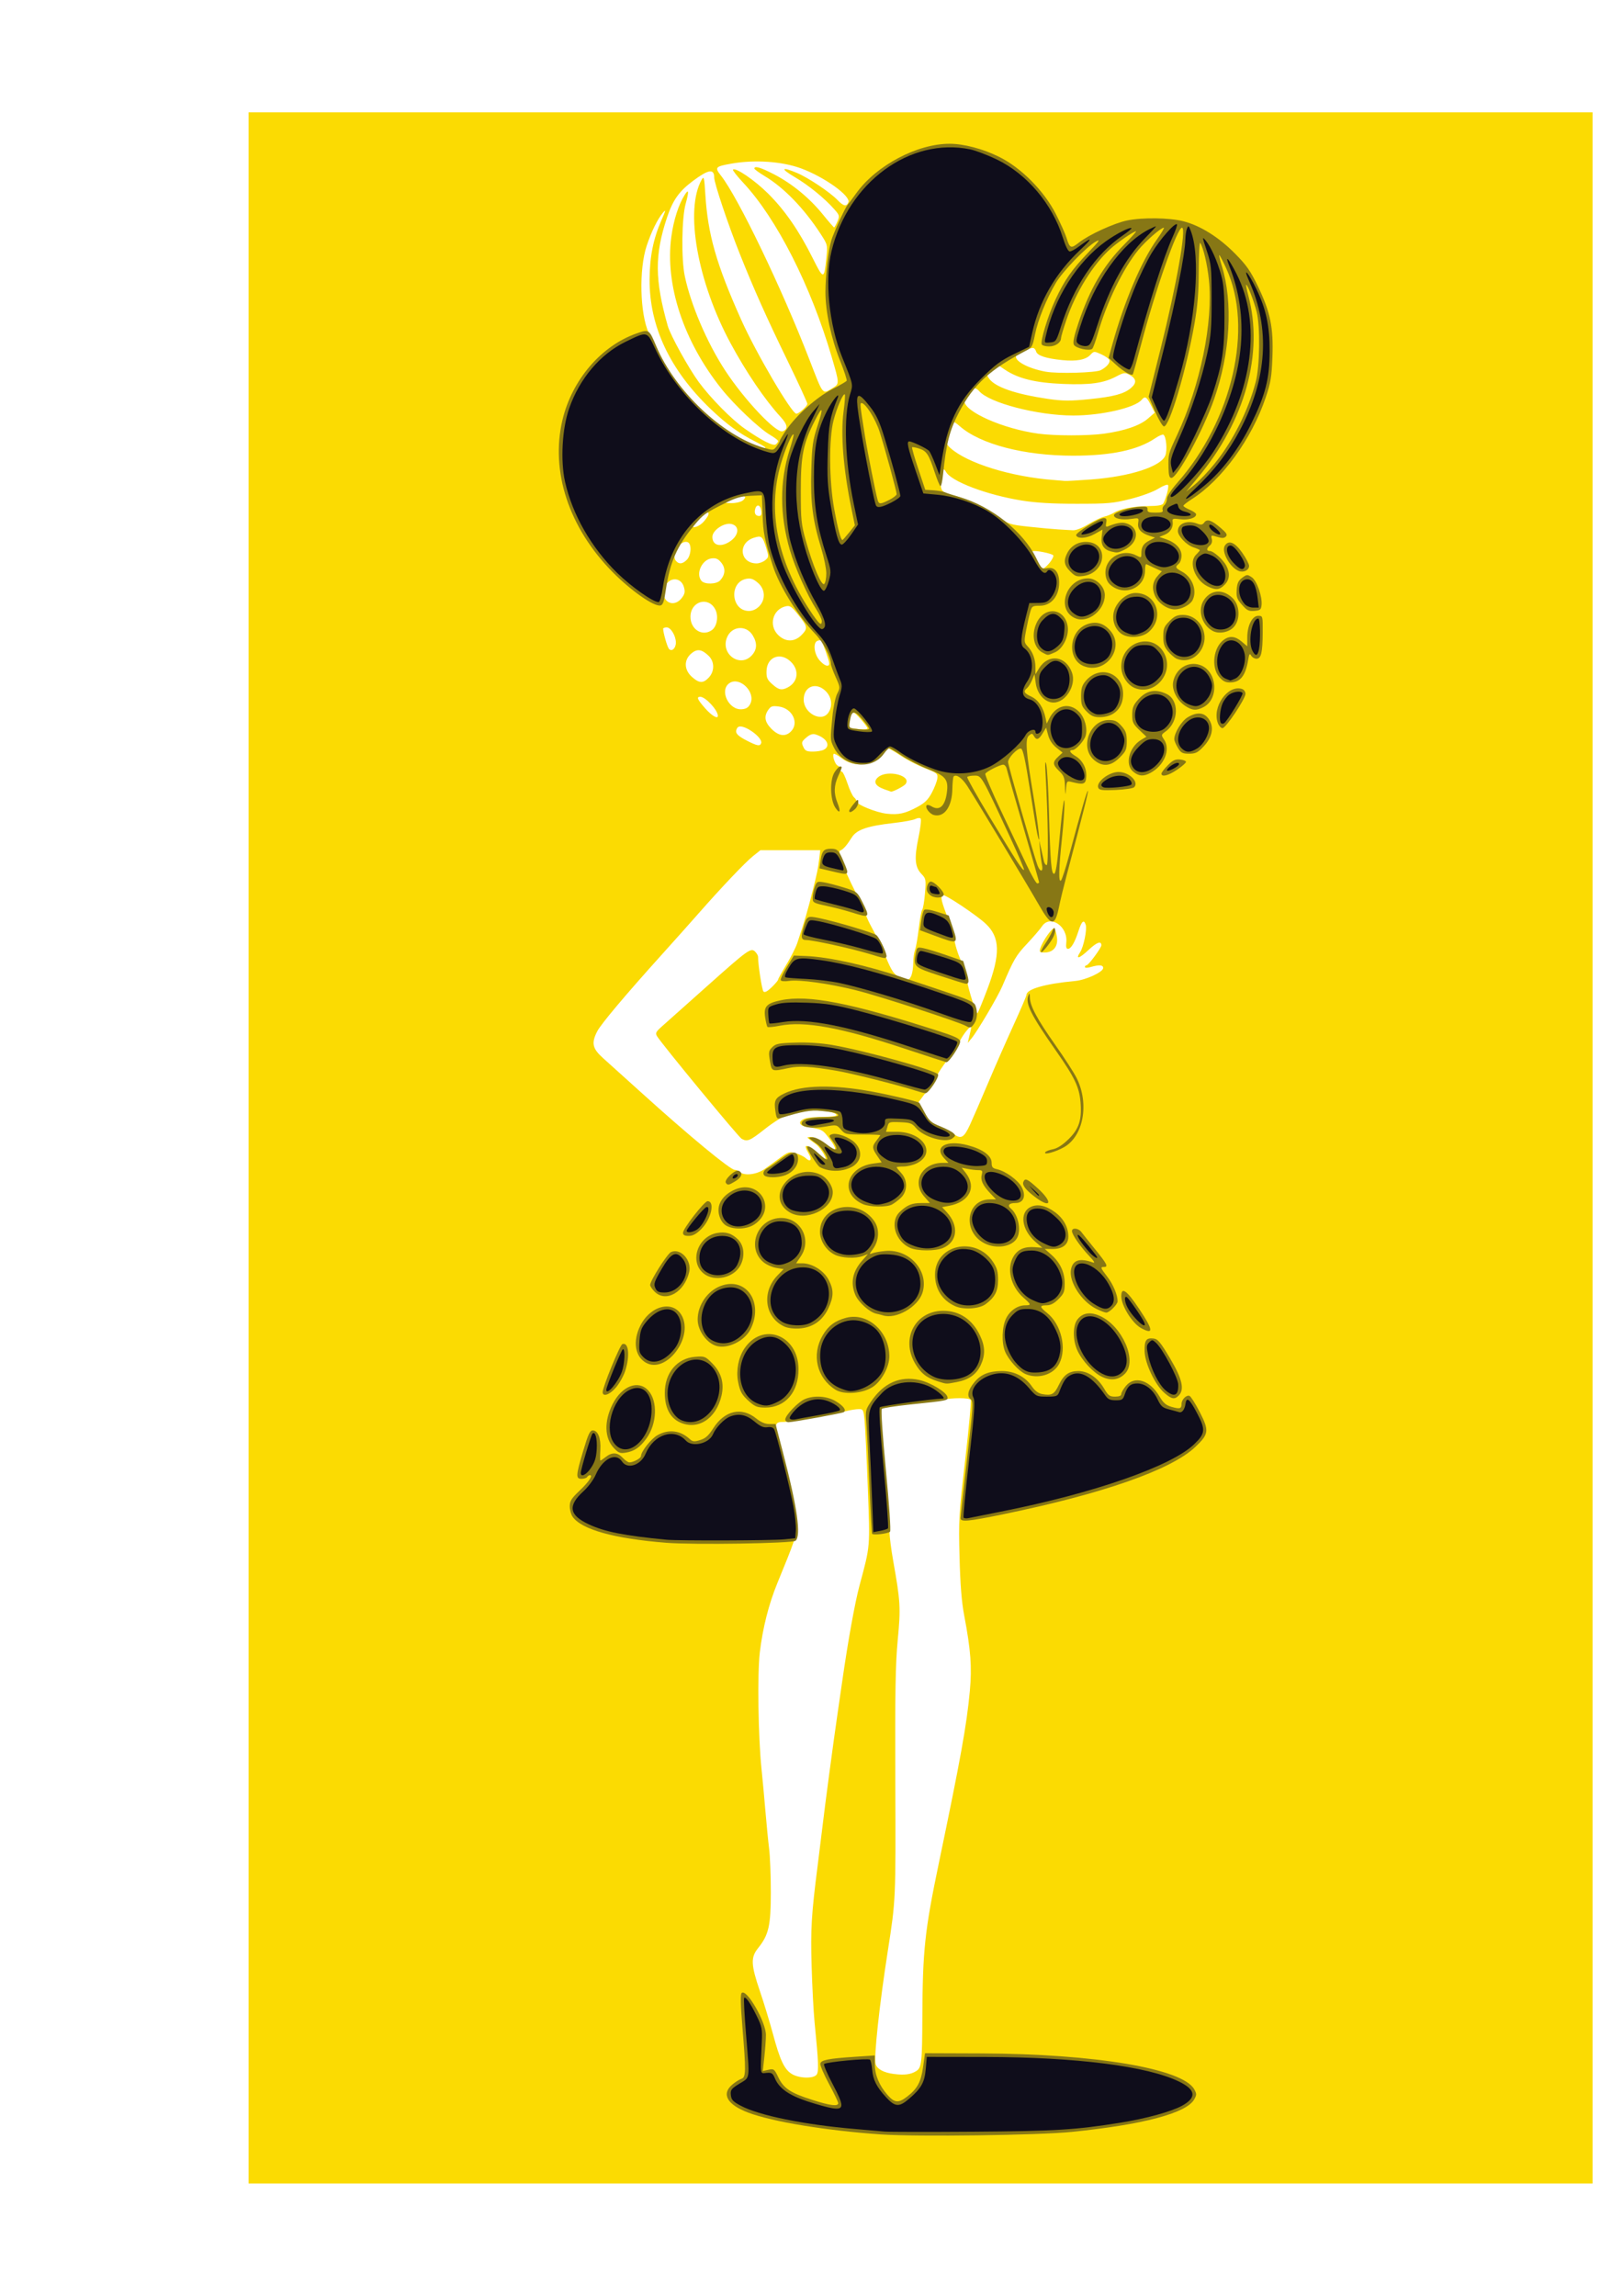 <?xml version="1.0" encoding="UTF-8"?>
<svg version="1.1" viewBox="0 0 744.09 1052.4" xmlns="http://www.w3.org/2000/svg">
<path d="m113.96 526.18v-474.69h308.09 308.09v474.69 474.69h-308.09-308.09v-474.69zm260.39 424.86c1.101-1.327 0.94-5.619-0.91-24.254-0.457-4.605-1.059-16.095-1.338-25.535-0.503-17.04-0.115-23.52 2.756-46.046 0.675-5.295 1.562-12.453 1.97-15.907 1.453-12.281 5.184-40.318 7.13-53.581 0.236-1.612 1.188-8.205 2.114-14.651 2.752-19.151 5.855-36.342 8.01-44.372 4.964-18.497 4.831-16.916 3.777-44.767-0.532-14.057-1.198-27.913-1.481-30.791-0.487-4.959-0.628-5.231-2.7-5.213-1.203 0.011-3.694 0.394-5.535 0.851-6.008 1.49-25.891 4.982-28.465 4.999-4.997 0.033-5.025 0.325-1.362 14.313 4.352 16.616 6.803 28.851 6.803 33.954 0 3.986-0.86 6.512-8.71 25.592-3.952 9.605-6.763 20.714-8.071 31.9-1.148 9.817-0.717 38.835 0.792 53.3 0.456 4.374 1.259 13.039 1.783 19.256s1.298 14.061 1.719 17.433 0.766 12.315 0.766 19.875c0 15.311-0.957 19.507-5.833 25.575-3.446 4.288-3.31 7.552 0.826 19.725 1.851 5.447 4.53 14.236 5.954 19.531 3.234 12.026 5.184 16.217 8.548 18.372 3.247 2.08 9.884 2.336 11.456 0.441zm45.714-1.701c2.443-1.52 2.72-3.95 2.804-24.646 0.124-30.628 1.093-39.677 7.572-70.744 9.988-47.888 12.762-63.286 14.189-78.761 1.018-11.038 0.442-18.793-2.574-34.68-1.185-6.241-1.806-14.011-2.14-26.791-0.445-17.011-0.302-19.461 2.602-44.582 1.69-14.62 2.84-26.959 2.556-27.418-0.656-1.062-8.499-1.083-13.173-0.036-1.964 0.44-8.987 1.354-15.607 2.032-6.62 0.678-12.372 1.568-12.783 1.979-0.437 0.437 0.302 11.567 1.781 26.843 1.39 14.353 2.527 27.75 2.527 29.771s0.761 7.958 1.691 13.194c3.316 18.672 3.476 21.459 2.074 36.206-1.051 11.062-1.267 23.85-1.107 65.528 0.206 53.762 0.214 53.592-3.427 76.9-3.867 24.754-6.502 49.197-5.607 52.016 0.739 2.329 3.763 3.948 8.47 4.533 4.815 0.599 7.627 0.226 10.154-1.346zm-69.595-413.43c1.381-0.949 4.463-3.172 6.847-4.941 4.044-3 4.544-3.159 7.425-2.364 1.699 0.469 3.8 1.496 4.669 2.283 2.223 2.012 3.011 0.736 1.317-2.133-2.764-4.679-1.07-4.657 4.039 0.052 2.338 2.155 3.749 2.985 3.749 2.206 0-1.266-2.984-5.604-4.574-6.651-0.477-0.314-1.621-1.149-2.542-1.857-1.636-1.257-1.624-1.287 0.51-1.313 1.266-0.015 3.731 1.203 5.86 2.896 5.547 4.41 6.719 3.551 2.634-1.931-3.323-4.46-3.258-4.426-10.47-5.585-3.692-0.594-4.21-2.575-0.992-3.798 1.181-0.449 4.949-0.816 8.372-0.816s6.224-0.351 6.224-0.781c0-1.802-11.149-3.001-16.045-1.726-1.996 0.52-5.02 1.305-6.72 1.745s-6.188 3.24-9.973 6.223c-7.069 5.569-8.12 6.018-10.775 4.597-1.429-0.765-36.502-43.285-38.774-47.008-0.894-1.465-0.602-2.027 2.474-4.751 1.918-1.699 11.087-9.871 20.374-18.159 18.957-16.918 20.179-17.793 22.127-15.844 0.722 0.722 1.315 1.757 1.319 2.299 0.025 3.926 1.79 15.257 2.484 15.951 0.582 0.582 1.791-0.051 3.787-1.986 1.613-1.563 2.932-3.131 2.932-3.485 0-0.354 1.697-3.439 3.772-6.856s4.32-7.857 4.989-9.867c3.575-10.736 4.59-14.182 7.11-24.165 2.017-7.99 2.385-9.766 2.905-14.023l0.537-4.395h-13.725-13.725l-3.406 2.721c-3.525 2.816-14.67 14.545-24.876 26.179-3.223 3.674-10.784 12.144-16.801 18.82-16.958 18.817-27.999 31.934-29.745 35.339-2.752 5.366-2.192 7.871 2.745 12.278 2.386 2.13 10.392 9.347 17.791 16.039 21.436 19.388 40.483 35.135 42.499 35.135 0.647 0 1.535 0.345 1.972 0.766 2.175 2.095 7.804 1.569 11.679-1.092zm94.259-20.395c1.431-3.108 5.149-11.679 8.261-19.046 3.113-7.367 8.35-19.281 11.639-26.476 3.289-7.194 5.979-13.474 5.979-13.955 0-2.66 8.53-5.096 22.33-6.376 4.964-0.46 12.833-4.11 12.833-5.952 0-1.428-1.782-1.574-5.657-0.463-1.674 0.48-2.715 0.48-2.715 0 0-0.428 0.341-0.779 0.759-0.779 0.873 0 6.776-7.981 6.776-9.162 0-2.173-2.066-1.423-5.863 2.129-4.334 4.054-6.157 4.522-3.84 0.987 1.589-2.425 3.208-10.416 2.538-12.526-0.822-2.589-1.852-1.7-3.328 2.875-1.712 5.306-3.408 8.163-4.847 8.163-0.72 0-0.961-0.919-0.739-2.82 0.878-7.518-7.477-13.103-11.17-7.468-0.818 1.249-3.903 4.842-6.855 7.985-5.074 5.403-6.042 7.065-11.329 19.465-2.025 4.748-11.433 20.695-14.077 23.86l-1.748 2.093 0.496-2.093c1.612-6.798 1.665-6.543-0.788-3.767-1.221 1.381-2.743 3.701-3.383 5.155-0.64 1.454-3.065 5.124-5.389 8.156-2.324 3.032-4.55 6.364-4.946 7.403-0.397 1.04-2.531 4.296-4.742 7.236l-4.021 5.346 2.277 4.349c1.997 3.815 2.865 4.59 7.063 6.306 2.632 1.077 5.684 2.647 6.782 3.491 3.554 2.73 4.878 2.023 7.705-4.117zm32.204-80.79c1.03-3.361 5.661-9.907 6.451-9.117 0.414 0.414 0.954 2.261 1.202 4.105 0.555 4.136-1.711 6.896-5.662 6.896-2.276 0-2.502-0.214-1.991-1.884zm-24.243 18.628c6.029-15.964 5.843-23.689-0.72-29.874-4.283-4.037-18.958-13.808-19.881-13.237-1.043 0.645-0.39 3.378 2.609 10.924 1.291 3.248 2.513 7.204 2.716 8.791 0.382 2.978 1.584 6.888 3.463 11.257 1.273 2.961 1.898 5.048 2.417 8.072 0.847 4.933 4.297 15.698 4.851 15.136 0.326-0.332 2.372-5.312 4.545-11.068zm-34.805-6.333c0.449-1.181 0.816-3.794 0.816-5.806s0.375-4.646 0.834-5.853c0.459-1.207 1.224-5.633 1.7-9.837s1.188-8.044 1.582-8.534c0.394-0.491 0.96-3.872 1.258-7.514 0.52-6.35 0.453-6.716-1.646-8.906-2.993-3.124-3.318-7.217-1.327-16.704 0.918-4.374 1.359-8.271 0.98-8.659-0.379-0.388-1.454-0.297-2.387 0.203s-5.401 1.327-9.927 1.838c-12.151 1.373-17.002 3.04-19.253 6.618-2.337 3.714-3.969 5.556-5.322 6.007-1.535 0.512 2.412 10.482 9.222 23.296 1.346 2.533 2.472 5.17 2.502 5.86 0.03 0.691 1.41 3.705 3.066 6.698 1.656 2.993 4.42 8.832 6.142 12.977 2.618 6.301 3.596 7.774 5.97 8.999 3.82 1.97 4.827 1.851 5.79-0.681zm2.587-77.064c3.515-1.884 5.002-3.338 6.749-6.602 1.232-2.302 2.362-5.242 2.512-6.534 0.255-2.202-0.1-2.493-5.731-4.7-3.301-1.294-8.336-3.91-11.188-5.815-2.852-1.905-5.494-3.463-5.871-3.463-0.377 0-1.494 1.136-2.482 2.524-4.076 5.724-12.697 6.7-18.707 2.116-1.703-1.299-3.293-2.166-3.533-1.926-0.77 0.77 0.657 4.94 1.846 5.396 0.631 0.242 1.148 0.965 1.148 1.607 0 0.641 0.346 1.166 0.769 1.166s1.574 2.42 2.559 5.378c0.984 2.958 2.334 5.83 2.998 6.381 0.665 0.552 1.215 1.428 1.223 1.947 0.021 1.419 9.034 5.052 13.8 5.563 5.4 0.579 8.366-0.069 13.91-3.04zm-15.11-8.187c-4.19-1.514-5.167-3.546-2.684-5.584 4.331-3.554 15.614-0.561 12.417 3.294-0.842 1.015-5.876 3.594-6.623 3.393-0.13-0.035-1.53-0.531-3.11-1.102zm-27.629-18.119c3.333-1.784 1.255-5.481-3.95-7.03-1.246-0.371-2.527 0.088-4.156 1.489-2.119 1.823-2.255 2.244-1.356 4.216 0.84 1.843 1.542 2.191 4.42 2.191 1.882 0 4.151-0.39 5.041-0.867zm-28.759-3.021c0.817-2.451-7.548-8.558-10.285-7.508-0.658 0.253-1.197 1.219-1.197 2.147 0 1.208 1.367 2.392 4.814 4.17 4.868 2.51 6.152 2.74 6.668 1.192zm13.634-5.322c3.903-3.903 0.655-10.618-5.538-11.449-2.945-0.395-3.641-0.179-4.813 1.494-2.112 3.016-1.672 5.634 1.477 8.783 3.28 3.28 6.36 3.687 8.874 1.172zm35.138-1.465c-0.014-0.345-1.496-2.323-3.293-4.395-3.65-4.208-4.783-3.995-5.602 1.054-0.455 2.806-0.33 3.026 1.914 3.36 4.244 0.633 7.007 0.626 6.981-0.019zm-68.626-5.693c0-2.607-5.663-8.749-8.066-8.749-1.86 0-1.342 1.213 2.277 5.324 2.92 3.317 5.789 5.015 5.789 3.425zm50.603-1.401c2.127-3.037 1.656-7.125-1.144-9.925-4.421-4.421-10.111-2.228-10.111 3.896 0 6.178 8.108 10.521 11.255 6.028zm-35.706-4.202c2.518-5.28-4.812-12.545-9.534-9.45-4.87 3.191-0.394 12.599 5.714 12.009 2.008-0.194 3.014-0.867 3.82-2.559zm17.181-7.469c4.659-2.481 5.331-7.792 1.474-11.648-4.744-4.744-11.076-2.397-11.248 4.17-0.08 3.052 0.313 3.952 2.628 6.02 2.972 2.656 4.364 2.94 7.146 1.458zm-36.243-4.491c2.709-2.884 2.681-7.306-0.063-9.96-3.187-3.083-5.302-3.358-7.997-1.039-3.434 2.954-3.287 7.461 0.35 10.71 3.313 2.96 5.138 3.029 7.711 0.29zm55.234-6.477c0-1.184-3.05-9.805-3.698-10.454-0.229-0.229-0.997-0.193-1.708 0.08-2.123 0.814-1.621 5.889 0.876 8.856 2.218 2.636 4.53 3.41 4.53 1.518zm-35.541-3.668c2.467-2.662 2.609-5.654 0.436-9.216-3.013-4.941-9.784-4.281-11.851 1.156-2.862 7.528 6.065 13.832 11.414 8.061zm-34.784-5.882c0-3.122-2.324-6.972-4.207-6.972-0.909 0-1.644 0.283-1.632 0.628 0.064 1.967 1.877 8.259 2.646 9.187 1.263 1.522 3.194-0.196 3.194-2.842zm57.838-3.7c2.768-2.964 2.599-3.661-2.383-9.824-2.481-3.069-3.263-3.543-5.122-3.108-5.918 1.386-7.885 8.702-3.514 13.073 3.451 3.451 7.715 3.397 11.019-0.141zm-41.378-1.996c2.407-1.686 3.205-6.426 1.604-9.524-3.188-6.164-11.367-3.712-11.367 3.408 0 5.767 5.417 9.16 9.763 6.115zm21.67-10.866c3.141-3.141 2.87-7.994-0.609-10.921-2.086-1.755-3.221-2.134-5.232-1.746-8.051 1.553-6.979 14.723 1.199 14.723 1.631 0 3.347-0.76 4.643-2.055zm-35.36-3.974c1.359-1.828 1.534-2.773 0.916-4.929-1.449-5.051-7.491-4.591-9.005 0.686-1.728 6.025 4.382 9.23 8.089 4.243zm17.546-7.994c2.352-2.61 2.555-5.504 0.564-8.036-1.397-1.776-2.407-2.253-4.36-2.057-4.499 0.452-7.548 6.99-4.802 10.299 1.456 1.754 6.95 1.622 8.598-0.207zm150.85-7.849c1.211-1.439 2.061-3.04 1.889-3.557-0.297-0.891-8.855-2.587-9.55-1.893-0.643 0.643 3.448 8.066 4.445 8.066 0.558 0 2.006-1.178 3.217-2.617zm-166.15-1.569c2.035-2.035 2.306-7.345 0.412-8.072-3.383-1.298-7.791 5.652-5.407 8.525 1.392 1.677 3.011 1.531 4.995-0.453zm35.906 0.209c1.7-1.41 1.719-1.622 0.497-5.624-1.664-5.449-2.16-5.848-5.783-4.652-7.342 2.423-6.312 11.628 1.31 11.716 1.215 0.014 3.005-0.634 3.976-1.44zm-16.711-8.26c4.613-2.725 5.352-7.336 1.338-8.344-3.341-0.839-8.813 2.819-8.813 5.892 0 3.748 3.395 4.862 7.474 2.452zm164.86-8.231c2.602-1.588 5.861-3.155 7.242-3.481s3.265-1.069 4.186-1.649c3.012-1.898 9.087-3.131 15.813-3.208 4.98-0.058 6.756-0.385 7.223-1.332 1.349-2.734 2.577-7.568 2.112-8.32-0.27-0.437-2.28 0.317-4.466 1.676-2.292 1.425-7.687 3.409-12.747 4.688-7.96 2.012-10.245 2.217-24.679 2.219-11.162 2e-3 -18.654-0.438-25.116-1.474-16.101-2.58-32.476-8.784-34.839-13.199-1.313-2.454-2.388-0.456-2.404 4.47-0.015 4.458 0.545 5.035 6.266 6.46 5.873 1.462 13.995 5.38 20.004 9.647 4.91 3.487 5.477 3.671 14.322 4.626 5.065 0.547 11.093 1.1 13.395 1.229 2.302 0.129 5.259 0.302 6.571 0.385 1.455 0.092 4.231-0.975 7.116-2.736zm-176.18-1.363c2.359-2.804 2.73-4.122 1.161-4.122-1.131 0-6.528 4.981-6.528 6.025 0 1.644 3.396 0.44 5.367-1.903zm26.293-4.685c-0.327-2.764-2.025-3.48-2.76-1.165-0.653 2.058 0.043 3.402 1.762 3.402 0.876 0 1.181-0.685 0.997-2.238zm-8.589-4.81c0.893-0.653 1.359-1.452 1.036-1.775-0.844-0.844-5.95 0.256-7.846 1.69-1.496 1.132-1.368 1.22 1.788 1.245 1.869 0.015 4.129-0.508 5.022-1.161zm159.94-9.7c17.74-1.353 31.757-5.883 33.851-10.94 1.009-2.436 0.429-8.77-0.877-9.577-0.389-0.24-2.08 0.495-3.757 1.633-7.978 5.414-20.174 8.005-37.669 8.001-22.386-4e-3 -42.502-5.247-51.945-13.538-3.368-2.957-3.865-2.713-5.396 2.657-1.217 4.268-1.059 5.373 1.039 7.285 7.702 7.019 27.829 13.265 47.511 14.744 2.072 0.156 4.332 0.348 5.023 0.427 0.691 0.079 6.19-0.232 12.22-0.692zm-149.52-14.634c0-0.222-1.978-1.401-4.395-2.62-7.523-3.792-13.343-8.017-20.617-14.97-18.719-17.891-28.156-37.883-28.063-59.447 0.045-10.367 1.71-18.657 5.464-27.209 2.022-4.605 2.119-5.121 0.634-3.357-2.426 2.881-5.263 8.66-7.41 15.096-3.608 10.814-3.128 31.115 0.947 40.053 0.973 2.135 2.477 5.529 3.341 7.543 2.614 6.091 10.227 17.101 16.218 23.451 8.566 9.081 18.015 15.815 27.89 19.876 4.842 1.992 5.992 2.296 5.992 1.583zm5.86-2.967c0-0.36-1.657-1.626-3.683-2.813-4.969-2.912-16.455-13.805-22.319-21.167-17.385-21.825-25.913-47.685-22.961-69.622 1.019-7.57 3.312-14.765 6.123-19.213 1.895-2.998 2.036-1.657 0.434 4.12-1.785 6.435-2.019 25.214-0.411 32.953 2.717 13.076 10.137 30.482 18.408 43.184 8.857 13.599 23.602 29.208 26.531 28.084 2.584-0.992 2.272-3.042-1.008-6.606-7.122-7.743-15.718-20.401-22.926-33.765-15.257-28.284-21.055-61.225-13.203-74.999 0.99-1.737 1.166-1.011 1.653 6.847 1.133 18.284 5.057 31.997 16.412 57.348 6.88 15.361 23.175 43.116 25.313 43.116 1.179 0 5.032-3.475 5.032-4.539 0-0.588-4.099-9.508-9.108-19.823-9.749-20.073-15.459-32.851-21.851-48.894-5.444-13.665-11.739-32.452-11.739-35.038 0-4.12-2.653-3.699-9.664 1.534-6.425 4.796-9.274 8.796-11.944 16.767-5.749 17.163-5.671 28.701 0.336 49.806 1.218 4.28 9.55 19.345 14.202 25.681 5.385 7.333 15.173 17.254 21.109 21.396 7.761 5.415 13.086 8.104 14.207 7.175 0.58-0.482 1.055-1.171 1.055-1.531zm149.48-3.385c9.361-1.302 16.345-3.697 20.005-6.861l3.196-2.763-1.801-3.531c-1.928-3.779-2.679-4.202-4.203-2.367-3.038 3.66-18.496 7.21-31.372 7.205-16.345-8e-3 -38.666-5.817-43.161-11.234-0.603-0.727-1.588-1.321-2.189-1.321-1.451 0-4.563 4.023-4.563 5.899 0 4.916 17.812 12.781 33.907 14.972 7.476 1.018 22.864 1.018 30.181 2.6e-4zm-6.32-15.859c10.585-1.09 15.417-2.387 18.494-4.966 2.931-2.457 2.693-4.443-0.748-6.246-1.905-0.998-2.558-0.907-5.783 0.808-5.868 3.12-11.989 3.987-24.522 3.471-12.683-0.521-20.529-2.446-26.592-6.522l-3.569-2.399-2.531 2.281c-2.412 2.174-2.468 2.37-1.187 4.18 2.754 3.89 12.013 7.102 26.763 9.283 6.987 1.033 10.515 1.053 19.674 0.11zm-118.19-5.041c3.191-1.946 3.191-1.978-0.388-14.204-9.545-32.613-25.248-63.529-40.605-79.946-2.826-3.022-4.923-5.709-4.66-5.973 1.151-1.151 9.932 4.836 16.115 10.989 7.692 7.653 14.178 17.056 20.501 29.721 4.907 9.831 5.192 9.812 6.209-0.419 0.577-5.804 0.551-5.909-2.685-10.884-7.57-11.636-16.822-21.19-25.607-26.445-2.602-1.556-4.731-3.119-4.731-3.471 0-1.379 2.946-0.5 9.156 2.73 8.24 4.287 16.203 10.852 22.27 18.361 2.619 3.242 4.927 5.894 5.127 5.894 0.201 0 0.876-1.216 1.5-2.701 1.075-2.556 1.003-2.853-1.347-5.529-4.462-5.082-11.888-11.13-18.27-14.881-6.664-3.916-6.104-4.875 1.083-1.856 5.155 2.165 15.165 8.851 18.563 12.398 2.749 2.87 4.181 3.172 5.01 1.058 1.139-2.907-11.072-11.644-21.744-15.559-8.723-3.2-21.229-4.048-31.871-2.163-7.462 1.322-7.787 1.696-4.792 5.504 7.883 10.02 27.829 51.482 40.46 84.105 6.578 16.988 5.928 16.183 10.705 13.271zm122.97-8.211c2.775-1.485 4.406-3.417 3.931-4.657-0.238-0.62-1.926-1.8-3.752-2.624-3.263-1.471-3.348-1.467-4.971 0.275-2.1 2.254-6.339 3.046-12.85 2.401-7.461-0.739-11.531-2.082-12.024-3.967-0.231-0.885-0.896-1.609-1.477-1.609-1.631 0-6.94 2.378-7.564 3.389-1.436 2.324 5.163 6.002 13.444 7.493 5.526 0.995 22.999 0.509 25.263-0.702z" fill="#fbdb02"/>
<path d="m403.97 978.38c-25.007-1.722-49.735-5.777-60.92-9.991-9.666-3.642-12.452-8.538-7.317-12.859 1.379-1.16 3.263-2.349 4.186-2.643 2.083-0.661 2.131-3.276 0.441-23.855-0.832-10.131-0.935-14.905-0.332-15.488 2.229-2.16 11.118 13.223 11.124 19.249 2e-3 1.842-0.319 6.311-0.713 9.931l-0.716 6.582 2.593-0.57c2.457-0.539 2.694-0.358 4.519 3.458 2.424 5.067 5.529 7.14 15.457 10.32 8.3 2.659 12.005 3.134 12.005 1.54 0-0.534-1.907-4.51-4.239-8.835-2.331-4.325-4.117-8.497-3.968-9.272 0.327-1.697 3.528-2.332 15.951-3.163l9-0.602 0.018 4.096c0.022 4.817 2.052 9.697 5.819 13.988 3.217 3.664 5.007 3.839 8.9 0.869 4.779-3.645 6.472-6.756 7.431-13.655l0.878-6.316 25.942 0.093c52.059 0.187 92.187 6.954 97.492 16.442 1.158 2.072 1.158 2.533 0 4.605-3.529 6.311-23.444 11.608-56.061 14.909-15.403 1.559-71.013 2.3-87.488 1.166zm-98.441-271.19c-23.895-1.895-38.886-6.057-43.008-11.942-0.712-1.016-1.294-3.163-1.294-4.77 0-2.441 0.731-3.616 4.443-7.139 4.302-4.083 6.355-7.147 4.789-7.147-0.419 0-0.994 0.377-1.279 0.837-0.285 0.46-1.437 0.837-2.561 0.837-2.714 0-2.623-1.469 0.81-12.977 2.229-7.47 3.044-9.209 4.317-9.209 2.437 0 3.82 3.573 3.485 9-0.164 2.648-0.145 4.814 0.042 4.814 0.187 0 1.298-0.753 2.469-1.674 2.855-2.246 5.388-2.109 7.763 0.419 1.081 1.151 2.448 2.093 3.037 2.093 1.84 0 5.335-1.898 5.335-2.897 0-2.071 4.63-7.928 7.577-9.584 5.04-2.833 10.339-2.225 14.639 1.679 1.485 1.348 2.113 1.421 4.894 0.568 2.458-0.754 3.837-1.991 6.009-5.386 5.217-8.155 12.948-9.94 19.667-4.54 2.173 1.746 4.129 2.579 6.058 2.579h2.848l3.437 13.186c6.559 25.165 8.39 38.093 5.709 40.317-1.478 1.227-46.533 1.94-59.186 0.937zm94.306-4.126c-0.202-0.328-0.764-10.558-1.249-22.734-0.484-12.176-1.109-24.796-1.389-28.043-0.485-5.632-0.387-6.086 2.127-9.81 5.772-8.552 13.28-11.895 22.221-9.895 5.094 1.14 12.4 5.569 12.819 7.771 0.311 1.633 0.328 1.63-17.313 3.478-6.62 0.694-12.37 1.594-12.777 2.002-0.429 0.429 0.368 12.275 1.895 28.16 1.521 15.826 2.322 27.707 1.893 28.098-1.005 0.918-7.766 1.717-8.226 0.972zm40.554-7.166c0-0.673 1.35-12.994 2.999-27.379 2.808-24.487 2.908-26.222 1.573-27.198-1.844-1.349-1.145-4.285 1.877-7.876 2.955-3.512 6.628-4.974 12.497-4.974 5.727 0 10.701 2.551 13.774 7.065 1.352 1.986 2.899 3.138 4.661 3.473 4.303 0.817 5.615 0.127 7.565-3.98 2.29-4.824 4.682-6.558 9.046-6.558 4.4 0 8.892 3.037 11.779 7.964 1.925 3.285 2.56 3.757 5.053 3.757 1.907 0 2.851-0.394 2.851-1.192 0-0.655 0.975-2.351 2.167-3.767 4.038-4.8 11.023-2.558 15.408 4.945 1.714 2.933 2.916 3.962 5.495 4.704 3.78 1.088 4.557 0.861 4.557-1.331 0-1.997 2.227-4.253 3.656-3.705 0.603 0.231 2.714 3.568 4.692 7.415 4.393 8.544 4.203 10.074-1.982 15.954-11.086 10.54-42.352 21.496-88.259 30.927-16.097 3.307-19.41 3.607-19.41 1.755zm-159.02-32.218c-4.269-4.57-4.457-12.257-0.491-20.083 4.244-8.376 11.842-11.24 16.371-6.172 4.373 4.895 3.956 15.248-0.884 21.93-2.983 4.118-5.542 5.874-9.492 6.516-2.61 0.424-3.328 0.137-5.504-2.191zm30.277-11.729c-4.462-2.061-6.833-6.686-6.86-13.379-0.037-9.233 5.55-15.941 13.851-16.629 4.366-0.362 4.664-0.252 7.813 2.897 4.241 4.241 5.667 9.119 4.346 14.862-2.458 10.689-10.873 16.071-19.15 12.249zm48.377-1.292c0-1.898 5.922-8.062 8.973-9.34 4.314-1.806 10.052-1.422 14.088 0.943 3.572 2.094 5.123 4.184 3.738 5.04-0.885 0.547-23.181 4.601-25.334 4.606-0.806 2e-3 -1.465-0.56-1.465-1.25zm-16.328-8.071c-3.637-3.193-4.443-4.623-5.354-9.501-0.916-4.905 0.23-10.861 2.852-14.824 8.329-12.585 24.802-6.431 24.897 9.302 0.064 10.54-6.061 17.649-15.205 17.649-3.512 0-4.688-0.429-7.19-2.626zm190.08-4.154c-4.253-3.734-8.886-13.517-9.012-19.028-0.115-5.045 0.712-6.246 4.037-5.862 2.036 0.235 3.135 1.545 7.611 9.065 5.615 9.435 6.748 14.322 3.968 17.103-1.906 1.906-3.28 1.64-6.604-1.278zm-257.47-0.281c0-2.393 7.859-21.582 9.022-22.028 2.872-1.102 3.561 5.297 1.317 12.244-0.76 2.353-2.673 5.787-4.251 7.631-2.841 3.32-6.088 4.467-6.088 2.152zm106.71-1.149c-8.571-5.388-11.051-16.018-5.818-24.947 2.539-4.332 5.621-6.638 10.684-7.992 9.848-2.634 19.869 6.303 19.855 17.706-6e-3 4.765-3.544 11.281-7.575 13.948-4.679 3.097-13.241 3.738-17.145 1.284zm46.902-3.841c-5.183-1.624-7.837-3.744-10.5-8.388-6.506-11.342 0.349-23.933 13.03-23.933 7.45 0 13.38 3.979 16.842 11.302 2.377 5.028 2.491 8.874 0.4 13.478-1.97 4.337-5.444 6.824-11.009 7.879-5.12 0.971-4.507 0.995-8.762-0.339zm75.366-2.036c-4.029-1.875-9.212-7.424-11.367-12.17-2.146-4.726-2.111-11.391 0.075-14.17 2.375-3.019 5.825-3.568 10.204-1.625 10.362 4.599 17.375 20.7 11.553 26.523-2.866 2.866-6.368 3.349-10.465 1.442zm-35.178-1.312c-3.052-1.33-7.72-6.479-9.298-10.257-1.715-4.105-1.46-11.478 0.532-15.383 1.798-3.524 5.268-5.844 8.741-5.844 2.807 0 2.707-0.386-0.927-3.576-5.818-5.108-7.785-13.401-4.47-18.84 1.998-3.276 5.043-4.599 9.74-4.229l3.465 0.273-3.096-2.65c-6.417-5.492-7.55-13.519-2.267-16.058 3.137-1.508 6.978-0.684 11.164 2.395 3.919 2.882 6.106 6.889 6.106 11.187 0 3.717-2.695 5.762-7.507 5.695l-3.314-0.046 2.948 2.589c4.103 3.602 6.199 8.086 6.199 13.263 0 3.777-0.348 4.651-2.846 7.15-2.013 2.013-3.607 2.846-5.442 2.846-3.319 0-3.27 0.718 0.24 3.518 6.465 5.159 9.126 16.236 5.574 23.2-2.594 5.085-9.763 7.283-15.541 4.766zm-173.9-5.133c-5.104-2.845-6.203-9.86-2.659-16.972 4.715-9.462 15.27-11.925 19.128-4.464 5.241 10.135-7.347 26.52-16.469 21.435zm32.431-7.684c-4.572-1.214-8.799-7.081-8.786-12.196 0.016-6.544 4.441-13.008 10.484-15.315 11.707-4.471 19.996 7.564 13.704 19.897-2.676 5.245-10.24 8.985-15.402 7.614zm194.57-8.194c-4.129-2.245-9.132-10.286-9.132-14.68 0-4.455 2.505-2.676 8.159 5.795 6.535 9.792 6.781 12.042 0.973 8.884zm-163.6-0.726c-9.043-4.186-10.572-15.868-3.08-23.53l2.74-2.802-3.417-0.577c-1.879-0.318-4.527-1.512-5.885-2.654-7.43-6.252-3.334-18.795 6.571-20.124 9.798-1.314 16.189 9.296 10.575 17.558l-2.123 3.125h2.829c4.513 0 9.832 3.312 12.048 7.501 2.448 4.629 2.422 7.727-0.11 13.166-2.619 5.625-7.214 8.81-13.292 9.212-2.546 0.169-5.385-0.194-6.856-0.875zm45.209-5.136c-0.46-0.154-1.866-0.506-3.124-0.783-3.068-0.676-8.162-5.261-9.559-8.602-2.307-5.521-1.289-10.662 3.102-15.663l2.671-3.042-2.25 0.856c-3.453 1.313-9.77 1.016-13.008-0.611-3.924-1.972-6.714-6.317-6.714-10.458 0-12.345 17.538-15.723 24.956-4.806 2.446 3.6 2.151 8.899-0.712 12.771-1.702 2.301-1.732 2.495-0.302 1.897 0.876-0.367 3.566-0.852 5.978-1.079 11.157-1.049 20.306 9.338 17.013 19.315-2.126 6.44-12.223 12.15-18.05 10.206zm97.761-3.017c-6.78-3.356-12.614-12.431-11.57-17.996 0.82-4.371 4.006-5.385 10.088-3.21 1.113 0.398 0.509-0.634-1.804-3.081-4.106-4.344-7.824-9.729-7.824-11.331 0-1.676 2.962-1.386 4.293 0.42 0.632 0.857 3.503 4.461 6.381 8.008 5.438 6.703 6.089 8.014 3.977 8.014-1.75 0-1.634 0.327 1.641 4.617 2.615 3.426 4.622 8.24 4.634 11.119 6e-3 1.404-3.782 5.195-5.19 5.194-0.597-3.6e-4 -2.678-0.789-4.625-1.753zm-64.667-1.2c-5.948-2.675-9.234-7.824-9.234-14.47 0-13.758 18.633-17.861 26.58-5.853 1.842 2.784 2.303 4.444 2.303 8.294 0 5.17-1.397 7.903-5.668 11.092-2.939 2.194-10.116 2.675-13.981 0.937zm-137.78-6.636c-1.13-1.13-2.055-2.51-2.055-3.066 0-1.972 7.809-14.295 9.565-15.096 4.359-1.986 9.607 3.758 8.341 9.131-2.195 9.316-10.713 14.169-15.851 9.031zm22.317-8.461c-6.434-5.414-2.609-16.773 6.205-18.427 3.992-0.749 6.882 0.134 9.716 2.967 2.803 2.803 3.258 7.663 1.108 11.821-3.012 5.824-12.119 7.77-17.029 3.638zm94.888-11.592c-6.947-3.026-9.56-12.098-4.772-16.563 3.389-3.161 5.51-4.026 9.869-4.026h3.909l-2.598-2.959c-5.878-6.695-1.068-15.459 8.486-15.459h2.603l-1.889-2.011c-4.978-5.298 0.877-8.655 10.633-6.096 6.998 1.835 11.057 4.803 11.057 8.083 0 1.969 0.437 2.498 2.421 2.934 3.951 0.868 9.601 4.945 11.343 8.186 2.176 4.049 0.919 7.322-2.814 7.322-2.984 0-3.874 1.089-2.096 2.565 3.307 2.745 4.792 9.742 2.841 13.388-2.185 4.082-9.495 5.297-14.994 2.491-10.311-5.26-8.403-20.119 2.583-20.119h2.717l-2.575-2.721c-3.498-3.696-4.591-6.058-3.962-8.564 0.46-1.831 0.255-2.11-1.55-2.11-1.143 0-3.333-0.251-4.865-0.557l-2.786-0.557 1.786 2.271c5.224 6.641 1.828 13.432-7.603 15.201l-3.168 0.594 2.048 2.198c5.819 6.247 5.069 13.734-1.659 16.545-3.45 1.441-11.62 1.422-14.967-0.036zm-104.19-6.985c3e-3 -1.895 9.779-14.442 11.253-14.442 3.517 0 1.672 8.199-2.865 12.737-2.313 2.313-3.876 3.17-5.78 3.17-1.929 0-2.609-0.383-2.607-1.465zm19.911-3.184c-1.45-0.787-2.627-2.418-3.254-4.51-1.386-4.626 0.902-8.923 6.202-11.651 11.787-6.066 20.815 8.17 9.862 15.551-3.325 2.24-9.282 2.523-12.81 0.609zm28.907-6.193c-11.76-7.171 1.59-23.221 14.299-17.191 3.006 1.426 5.533 5.115 5.528 8.069-0.013 7.841-12.503 13.588-19.827 9.122zm33.644-3.728c-10.739-4.74-7.639-16.944 4.724-18.592l3.886-0.518-2.003-2.951c-2.435-3.588-2.472-4.406-0.328-7.132 0.921-1.171 1.674-2.258 1.673-2.415-8.2e-4 -0.158-3.613-0.287-8.027-0.287-7.692 0-8.107-0.095-9.979-2.272-1.916-2.228-2.051-2.255-7.053-1.374-5.923 1.043-10.94 0.385-10.94-1.436 0-1.881 3.628-2.872 10.52-2.872 3.424 0 6.224-0.351 6.224-0.781 0-1.019-1.824-1.502-7.953-2.104-4.69-0.461-8.336 0.192-18.522 3.317-1.579 0.484-1.84 0.132-2.332-3.147-0.74-4.936-0.153-6.105 4.098-8.163 8.009-3.877 22.12-4.178 40.198-0.859 8.726 1.603 21.249 4.592 21.715 5.184 0.118 0.15 1.243 2.194 2.5 4.541 1.985 3.708 2.907 4.519 7.035 6.186 2.613 1.055 5.316 2.454 6.006 3.109 1.112 1.054 1.064 1.333-0.419 2.433-3.118 2.312-13.141-0.563-16.698-4.791-1.799-2.138-2.656-2.449-7.244-2.629-5.034-0.197-5.224-0.129-5.837 2.099l-0.634 2.302h4.819c12.203 0 18.491 9.809 9.257 14.44-1.605 0.805-4.331 1.464-6.058 1.465-1.727 7.1e-4 -3.139 0.17-3.139 0.377 0 0.207 0.942 1.392 2.093 2.634 3.018 3.257 2.922 8.462-0.209 11.383-1.266 1.181-3.125 2.57-4.131 3.087-2.469 1.268-10.144 1.132-13.241-0.235zm79.451-2.889c-4.538-3.321-6.484-5.696-5.905-7.208 0.775-2.02 1.76-1.585 6.758 2.983 6.688 6.112 6.049 9.275-0.853 4.225zm-142.3-6.909c-0.841-1.36 4.217-6.12 5.84-5.497 2.158 0.828 1.53 2.978-1.39 4.758-3.144 1.917-3.668 2.004-4.45 0.739zm18.264-2.977c-1.663-0.671-1.217-2.648 0.837-3.707 1.036-0.534 3.843-2.463 6.237-4.285 5.025-3.825 7.786-3.809 7.786 0.045 0 3.07-2.15 5.925-5.524 7.335-2.745 1.147-7.275 1.444-9.336 0.613zm28.927-2.785c-1.703-0.313-3.663-1.04-4.357-1.616-1.237-1.026-5.524-7.855-5.524-8.798 0-1.279 2.064-0.154 5.46 2.977 2.338 2.155 3.749 2.985 3.749 2.206 0-1.266-2.984-5.604-4.574-6.651-0.477-0.314-1.621-1.149-2.542-1.857-1.637-1.258-1.626-1.287 0.491-1.313 1.247-0.015 3.827 1.268 6.085 3.028 5.115 3.985 6.254 3.093 2.55-1.998-1.263-1.737-1.26-1.913 0.051-2.416 2.215-0.85 8.027 1.271 10.637 3.882 3.718 3.718 2.968 8.851-1.63 11.163-3.151 1.584-6.742 2.065-10.396 1.394zm99.26-8.197c0.283-0.458 1.86-1.084 3.506-1.393 1.956-0.367 4.395-1.921 7.048-4.49 4.917-4.763 6.287-8.939 5.614-17.104-0.571-6.913-2.655-11.269-11.322-23.662-11.357-16.239-14.019-21.537-12.619-25.116 0.549-1.403 0.666-1.268 0.722 0.837 0.104 3.892 3.341 9.919 11.69 21.767 4.218 5.986 8.628 12.828 9.798 15.205 5.79 11.757 3.104 26.475-5.763 31.574-3.85 2.214-9.534 3.775-8.673 2.382zm-59.746-28.349c-8.031-2.577-29.223-7.894-36-9.033-11.793-1.982-16.92-2.278-21.767-1.259-8.014 1.685-7.859 1.743-8.708-3.252-0.682-4.017-0.577-4.633 1.067-6.279 1.597-1.599 2.915-1.861 10.621-2.111 5.574-0.181 11.716 0.211 16.762 1.071 14.901 2.54 47.95 11.739 48.641 13.539 0.518 1.35-4.485 8.728-5.842 8.616-0.553-0.045-2.702-0.627-4.774-1.292zm-4.626-19.137c-29.374-9.735-45.938-12.773-57.373-10.523-2.827 0.556-5.351 0.8-5.608 0.542-0.258-0.258-0.734-2.22-1.059-4.359-0.757-4.991 0.63-6.495 7.267-7.878 12.48-2.6 31.866 1.182 71.865 14.024 8.055 2.586 10.087 3.552 10.253 4.872 0.206 1.639-5.102 9.677-6.285 9.517-0.341-0.046-8.918-2.834-19.06-6.195zm28.057-10.421c-2.992-1.753-39.448-13.604-49.993-16.25-12.82-3.218-26.581-5.142-31.337-4.382-1.714 0.274-3.336 0.142-3.605-0.292-0.269-0.435 0.974-3.167 2.762-6.072l3.25-5.281 5.769 0.233c10.268 0.415 27.903 4.332 43.862 9.74 2.072 0.702 10.311 3.455 18.308 6.117 12.114 4.032 14.664 5.163 15.279 6.778 1.115 2.928 0.889 6.264-0.565 8.341-1.432 2.044-1.857 2.166-3.73 1.068zm-12.129-23.048c-11.892-3.909-12.064-4.071-10.903-10.259 0.523-2.788 0.659-2.882 3.426-2.363 1.585 0.297 6.354 1.748 10.599 3.223l7.717 2.682 1.392 4.605c1.436 4.751 1.365 5.922-0.351 5.775-0.548-0.047-5.895-1.695-11.881-3.663zm-32.651-10.109c-7.873-2.377-25.494-6.236-28.478-6.236-2.333 0-2.577-1.154-1.235-5.86 1.477-5.18 1.698-5.308 7.209-4.175 7.567 1.556 24.873 6.712 26.196 7.805 1.544 1.276 5.133 9.034 4.587 9.917-0.551 0.892-0.472 0.906-8.278-1.451zm79.146-0.809c-0.017-0.469 0.916-2.244 2.072-3.945 1.156-1.701 2.534-4.143 3.062-5.427 0.724-1.759 1.043-1.987 1.298-0.925 0.186 0.775-0.231 2.47-0.925 3.767-1.659 3.1-5.468 7.616-5.506 6.53zm-48.467-7.321-6.995-2.584 0.559-4.249c0.307-2.337 0.91-4.605 1.34-5.04 0.489-0.495 2.738-0.17 6.018 0.869l5.237 1.659 1.815 5.392c2.623 7.791 2.535 7.835-7.973 3.953zm47.503-14.222c-4.69-8.238-28.499-47.755-32.778-54.404-2.399-3.727-5.102-5.642-6.288-4.456-0.289 0.289-0.563 2.866-0.609 5.728-0.13 8.11-3.679 13.151-8.421 11.961-2.03-0.509-4.275-3.546-3.325-4.497 0.288-0.288 1.256-0.068 2.15 0.49 3.707 2.315 6.319-0.097 7.119-6.574 0.706-5.721-0.64-7.366-8.556-10.455-3.769-1.471-9.18-4.229-12.026-6.129-2.845-1.9-5.482-3.455-5.858-3.455-0.377 0-1.494 1.136-2.482 2.524-5.59 7.851-18.673 6.088-23.035-3.104-1.572-3.313-1.572-3.311-0.535-14.083 0.4-4.151 1.379-8.809 2.177-10.352 1.417-2.74 1.401-2.916-0.714-7.627-1.19-2.652-2.164-5.346-2.164-5.985 0-3.25-3.482-9.914-7.198-13.778-8.019-8.336-16.565-22.089-19.46-31.315-3.86-12.302-4.371-14.848-4.663-23.247l-0.312-8.985-5.323 0.24c-4.09 0.185-6.681 0.918-11.183 3.168-9.704 4.848-10.334 5.298-14.63 10.461-7.736 9.296-11.057 16.837-12.88 29.244-0.822 5.597-1.357 7.173-2.508 7.395-2.993 0.576-13.401-6.681-21.888-15.263-20.124-20.349-28.662-46.286-23.005-69.886 4.383-18.282 17.714-33.838 33.863-39.514 5.774-2.03 5.822-1.999 9.131 5.845 8.611 20.412 30.305 40.96 49.066 46.474 4.538 1.334 4.608 1.328 6.051-0.547 0.803-1.043 1.468-2.188 1.478-2.545 0.01-0.356 1.363-2.617 3.006-5.023 4.596-6.731 13.893-14.989 20.975-18.633 3.453-1.776 6.465-3.532 6.693-3.901 0.228-0.369-1.115-4.485-2.986-9.146-4.112-10.25-6.74-22.534-6.74-31.508 0-7.433 1.333-19.199 2.679-23.653 1.038-3.434 6.193-14.727 7.381-16.169 0.45-0.547 2.318-3.066 4.15-5.599 9.191-12.705 27.87-22.575 42.72-22.575 6.441 0 15.19 2.305 22.604 5.957 10.128 4.987 20.681 15.601 26.098 26.247 2.109 4.144 4.303 9.042 4.876 10.884 1.528 4.912 2.053 5.11 5.759 2.175 4.503-3.566 16.15-8.9 22.055-10.101 7.085-1.44 19.439-1.268 25.769 0.359 7.776 1.999 16.15 7.227 23.596 14.731 5.347 5.388 7.139 7.946 10.614 15.148 5.684 11.779 7.141 18.907 6.625 32.42-0.344 9.025-0.795 11.732-3.087 18.523-6.414 19.011-20.078 37.807-33.82 46.524-2.127 1.349-3.881 2.73-3.898 3.069-0.017 0.339 1.288 1.168 2.9 1.841 1.612 0.673 2.93 1.607 2.93 2.075 0 1.664-3.583 2.779-7.293 2.271-3.191-0.437-3.664-0.308-3.482 0.95 0.39 2.681-0.98 5.034-3.55 6.099l-2.547 1.055 3.073 1.056c4.47 1.537 7.101 4.323 7.101 7.522 0 1.475-0.565 3.151-1.256 3.724-1.792 1.487-1.6 1.946 1.524 3.628 4.794 2.582 7.043 8.84 4.73 13.163-1.12 2.093-5.127 4.141-8.096 4.136-3.479-5e-3 -7.715-2.973-9.153-6.413-1.462-3.5-0.954-6.572 1.526-9.229l1.71-1.832-3.237-1.473c-1.78-0.81-3.519-1.618-3.865-1.796s-0.628 1.164-0.628 2.982c0 8.149-9.776 12.01-16.045 6.336-2.229-2.017-2.767-6.311-1.177-9.387 2.399-4.639 8.445-6.432 13.246-3.928 2.2 1.148 2.302 1.114 2.302-0.774 0-3.165 0.866-4.595 3.66-6.045l2.619-1.36-2.512-0.811c-3.962-1.28-5.625-3.152-5.224-5.882 0.349-2.381 0.329-2.393-3.194-1.865-4.273 0.641-7.908-0.143-7.908-1.705 0-1.308 7.12-3.599 12.152-3.912 2.734-0.17 3.315 0.057 3.22 1.258-0.095 1.195 0.577 1.465 3.648 1.465 2.916 0 3.661-0.269 3.306-1.195-0.252-0.657 0.084-1.645 0.748-2.196 0.663-0.551 1.206-1.873 1.206-2.938 0-1.159 1.871-4.062 4.654-7.223 25.421-28.871 35.108-71.181 22.535-98.425-1.541-3.338-2.975-6.07-3.187-6.07-0.212 0 0.299 2.199 1.135 4.886 5.244 16.85 3.916 39.915-3.524 61.205-5.011 14.338-16.807 36.047-19.587 36.047-0.865 0-1.217-1.199-1.287-4.395-0.143-6.508-0.108-6.643 3.885-15.189 10.71-22.919 16.649-51.854 14.625-71.249-0.738-7.069-2.526-14.667-3.975-16.887-0.351-0.537-0.656 5.114-0.679 12.558-0.032 10.206-0.512 16.212-1.953 24.418-3.762 21.429-11.584 47.656-14.055 47.129-0.636-0.135-2.463-3.259-4.061-6.942l-2.906-6.696 5.436-21.769c7.362-29.483 11.996-55.676 9.85-55.676-2.184 0-12.214 28.617-18.684 53.305-1.91 7.289-3.642 13.534-3.849 13.878-0.552 0.917-4.434-1.326-7.996-4.619l-3.11-2.875 1.717-6.193c5.484-19.779 13.248-38.06 20.452-48.156 2.095-2.936 3.508-5.335 3.139-5.331-1.339 0.016-8.289 6.082-11.654 10.173-6.971 8.472-14.625 24.246-18.625 38.383-0.956 3.378-2.089 6.493-2.519 6.922-1.197 1.197-7.554-0.183-8.437-1.831-0.549-1.026 0.067-3.96 2.11-10.051 5.255-15.662 11.441-26.249 20.955-35.86 3.305-3.338 5.748-6.07 5.43-6.07-1.119 0-8.327 4.924-11.799 8.061-7.998 7.226-15.827 19.89-20.147 32.59-1.347 3.96-2.449 7.709-2.449 8.331 0 2-2.553 3.762-5.452 3.762-1.552 0-3.054-0.377-3.339-0.839-0.831-1.344 2.753-13.185 6.246-20.64 4.233-9.034 7.401-13.572 15.046-21.557 5.087-5.313 5.769-6.303 3.461-5.023-4.306 2.388-15.161 13.617-18.331 18.964-4.253 7.172-8.284 17.145-9.56 23.654-1 5.102-1.468 6.025-3.61 7.134-16.872 8.73-24.491 15.683-31.22 28.489-4.319 8.219-5.921 14.476-7.326 28.612-0.308 3.097-0.856 5.447-1.218 5.223-0.362-0.224-1.493-2.946-2.512-6.049-2.779-8.457-3.762-9.993-7.109-11.098-1.651-0.545-3.159-0.832-3.353-0.638-0.194 0.194 1.087 4.658 2.847 9.921l3.199 9.569 3.698 0.229c2.034 0.126 4.451 0.55 5.372 0.942 0.921 0.392 3.935 1.37 6.698 2.174 14.542 4.23 29.086 15.777 35.015 27.8 2.518 5.105 2.692 5.264 5.253 4.784 3.333-0.625 5.36 1.867 5.36 6.591 0 6.248-3.674 10.642-8.897 10.642-3.425 0-3.621 0.138-4.463 3.139-0.484 1.727-1.321 5.495-1.859 8.373-0.914 4.893-0.863 5.356 0.786 7.116 2.303 2.458 3.549 5.854 3.553 9.681l3e-3 3.085 1.627-2.667c4.218-6.918 12.418-5.838 15.148 1.995 2.003 5.746-2.896 13.649-8.46 13.649-3.925 0-7.455-3.797-8.17-8.791l-0.6-4.186-1.121 2.693c-0.617 1.481-1.646 3.128-2.287 3.661-1.817 1.508-1.413 2.307 1.974 3.901 3.218 1.514 5.519 4.982 6.529 9.838l0.522 2.512 1.279-2.512c3.045-5.981 9.14-7.308 13.507-2.941 2.667 2.667 4.056 7.72 3.044 11.069-0.723 2.392-4.518 6.524-5.991 6.524-1.854 0-1.227 1.238 1.417 2.8 3.261 1.926 5.18 5.719 4.857 9.6-0.276 3.316-1.174 3.614-6.693 2.225-2.153-0.542-2.264-0.41-2.575 3.079-0.302 3.386-0.335 3.314-0.471-1.012-0.125-3.982-0.51-5.006-2.658-7.064-3.044-2.916-3.13-4.112-0.474-6.573l2.037-1.888-2.846-2.271c-1.839-1.467-3.175-3.493-3.775-5.723l-0.93-3.453-1.598 2.628c-1.803 2.965-2.85 3.279-4.012 1.203-0.699-1.249-0.977-1.277-2.241-0.228-1.84 1.527-1.434 6.989 2.095 28.188 2.358 14.167 3.42 24.676 1.718 17-0.357-1.612-1.903-10.977-3.435-20.812-2.015-12.937-3.121-18.011-4.002-18.349-1.402-0.538-5.978 4.173-5.978 6.153 0 1.396 12.057 43.66 13.537 47.45 1.265 3.24 2.712 2.939 2.013-0.419-0.311-1.496-0.722-4.605-0.912-6.907l-0.346-4.186 0.871 3.767c0.479 2.072 1.038 4.615 1.242 5.651s0.795 1.884 1.312 1.884c0.893 0 0.607-22.101-0.547-42.279-0.274-4.785-0.174-5.892 0.347-3.877 0.402 1.551 0.967 11.535 1.256 22.186 0.628 23.105 1.086 28.373 2.432 27.925 0.618-0.206 1.356-4.638 1.997-11.978 0.559-6.408 1.359-14.288 1.778-17.512 1.343-10.337 1.126 0.205-0.275 13.395-1.489 14.012-1.626 20.372-0.413 19.159 0.467-0.467 2.161-5.723 3.764-11.679 5.527-20.543 8.191-29.698 8.539-29.35 0.312 0.312-1.77 8.587-9.716 38.614-1.34 5.065-2.891 11.47-3.446 14.232-1.915 9.532-3.577 9.42-9.297-0.628zm0.097-10.339c0-0.276-3.252-11.672-7.227-25.325-3.975-13.653-7.41-25.671-7.632-26.707s-0.942-1.884-1.597-1.884c-1.484 0-7.534 3.042-8.203 4.125-0.272 0.44 2.955 8.074 7.171 16.965 4.216 8.891 9.485 20.027 11.709 24.747 2.224 4.72 4.434 8.581 4.912 8.581s0.868-0.226 0.868-0.502zm-13.26-20.582c-13.311-28.67-13.104-28.311-16.398-28.311-1.592 0-3.075 0.293-3.296 0.651-0.221 0.358 4.492 8.74 10.474 18.628 12.064 19.94 15.013 24.467 15.572 23.908 0.208-0.208-2.651-6.902-6.353-14.876zm-64.625-49.869c-0.014-0.345-1.496-2.323-3.293-4.395-3.65-4.208-4.783-3.995-5.602 1.054-0.455 2.806-0.33 3.026 1.914 3.36 4.244 0.633 7.007 0.626 6.981-0.019zm-21.742-49.322c0-0.765-1.111-3.123-2.468-5.238-4.106-6.399-9.856-19.292-12.164-27.276-4.71-16.292-4.731-31.457-0.062-46.157 1.138-3.584 1.922-6.663 1.743-6.842-0.677-0.677-3.841 6.679-5.84 13.575-6.168 21.283-1.637 44.231 13.196 66.841 4.258 6.49 5.596 7.709 5.596 5.096zm2.064-21.877c-0.01-2.167-1.059-7.331-2.332-11.475-3.914-12.745-4.977-21.05-4.553-35.581 0.339-11.623 0.644-13.784 2.927-20.714 2.819-8.558 2.293-9.316-1.396-2.009-5.261 10.422-6.339 15.853-6.339 31.933 3e-4 13.408 0.195 15.346 2.29 22.843 3.237 11.579 7.289 21.075 8.483 19.881 0.515-0.515 0.929-2.71 0.919-4.877zm10.402-18.602 2.7-3.36-1.669-8.152c-3.637-17.765-4.899-33.622-3.509-44.072 0.541-4.063 0.801-7.569 0.579-7.791-0.73-0.73-3.625 5.924-5.177 11.898-2.193 8.444-2.049 27.679 0.304 40.647 1.612 8.886 3.022 14.19 3.772 14.19 0.165 0 1.514-1.512 2.999-3.36zm18.544-15.076c1.823-0.93 3.316-2.102 3.316-2.604 0-1.272-5.318-20.746-7.772-28.463-1.887-5.933-6.508-13.288-8.348-13.288-0.787 0-0.683 0.99 1.573 15.07 1.224 7.641 4.962 26.471 5.857 29.511 0.552 1.875 1.32 1.843 5.375-0.226zm149.26-16.796c8.373-10.466 15.235-24.141 18.659-37.187 1.911-7.282 2.152-25.326 0.431-32.232-1.19-4.775-4.315-12.815-4.794-12.335-0.151 0.151 0.279 2.328 0.956 4.839 7.136 26.501-1.451 57.598-23.044 83.46l-5.428 6.501 4.026-3.292c2.214-1.811 6.352-6.2 9.195-9.754zm-166.46 205.95c-2.763-0.874-7.943-2.222-11.512-2.996-6.129-1.33-6.488-1.532-6.488-3.652 0-1.234 0.428-3.471 0.95-4.97 0.899-2.578 1.122-2.698 4.128-2.217 1.748 0.279 5.915 1.365 9.261 2.413 5.959 1.866 6.131 1.999 8.395 6.488 3.71 7.356 3.527 7.547-4.734 4.934zm35.767-8.054c-1.315-1.115-1.653-2.106-1.302-3.809 0.261-1.266 1.025-2.302 1.697-2.302 1.676 0 6.334 4.786 5.912 6.074-0.545 1.661-4.365 1.684-6.306 0.038zm-45.286-10.908-5.333-1.252 0.526-3.837c0.571-4.162 1.477-5.158 4.699-5.158 2.943 0 3.611 0.654 5.695 5.571 2.906 6.858 3.082 6.711-5.587 4.676zm1.861-29.18c-2.333-3.56-2.531-12.573-0.352-16.046 0.939-1.496 2.089-2.721 2.556-2.721 1.126 0 1.111 0.078-0.807 4.304-2.025 4.463-2.119 7.992-0.332 12.458 1.635 4.085 1.036 5.212-1.065 2.005zm6.406 1.536c3e-3 -0.345 0.931-1.758 2.063-3.139 1.858-2.266 2.062-2.34 2.089-0.758 0.017 0.965-0.659 2.377-1.501 3.139-1.639 1.483-2.658 1.774-2.651 0.758zm114.18-10.622c-0.998-2.602 4.93-7.168 9.305-7.168 4.867 0 9.562 4.585 7.159 6.991-0.53 0.53-4.322 1.093-8.45 1.255-6.335 0.247-7.569 0.082-8.014-1.078zm16.116-7.229c-4.061-3.195-2.052-11.352 3.621-14.703l2.355-1.391-3.253-3.095c-2.864-2.724-3.253-3.558-3.253-6.963 0-3.127 0.494-4.431 2.58-6.807 3.843-4.376 7.98-5.231 13.188-2.724 5.822 2.802 5.609 12.746-0.368 17.1-2.193 1.597-2.204 1.657-0.753 3.872 3.033 4.63-0.045 11.923-6.444 15.266-3.11 1.625-5.085 1.482-7.673-0.554zm12.864 0.814c0-0.507 1.306-2.227 2.902-3.823 2.334-2.334 3.44-2.85 5.651-2.637 1.512 0.145 2.728 0.641 2.702 1.102-0.026 0.46-1.858 2.062-4.071 3.558-4.039 2.731-7.184 3.519-7.184 1.8zm-30.884-6.246c-6.688-5.628-2.027-18.33 6.726-18.33 2.777 0 3.844 0.497 5.825 2.715 2.005 2.244 2.426 3.457 2.426 6.986 0 3.845-0.324 4.596-3.25 7.522-4.038 4.038-7.819 4.395-11.727 1.107zm38.41-5.601c-0.912-1.496-1.652-3.286-1.644-3.977 0.035-2.879 3.287-8.21 6.048-9.917 4.684-2.895 8.259-2.316 10.32 1.67 1.832 3.542 0.76 7.75-2.973 11.674-2.647 2.782-3.633 3.271-6.602 3.271-3.04 0-3.705-0.351-5.15-2.721zm18.346-11.302c-2.799-7.339 4.526-17.742 11.037-15.675 0.9 0.286 1.603 1.27 1.603 2.243 0 2.318-8.986 15.734-10.539 15.734-0.673 0-1.618-1.036-2.101-2.302zm-60.132-5.297c-2.234-2.234-2.576-3.17-2.576-7.052 0-3.543 0.433-4.99 2.076-6.943 6.386-7.589 17.167-3.862 17.176 5.939 7e-3 6.504-4.178 10.633-10.775 10.633-2.598 0-3.89-0.564-5.902-2.576zm45.059-2.668c-3.681-2.452-6.116-7.335-5.439-10.909 1.147-6.055 6.71-9.608 12.225-7.808 7.924 2.587 9.061 15.534 1.7 19.341-3.349 1.732-5.146 1.599-8.485-0.625zm-23.006-8.126c-3.479-1.408-6.211-5.73-6.211-9.829 0-11.524 14.571-15.974 19.717-6.022 4.646 8.984-4.359 19.551-13.506 15.85zm38.654-5.114c-3.787-4.501-2.602-13.684 2.2-17.048 2.684-1.88 5.183-1.615 8.126 0.861l2.576 2.167 2e-3 -4.051c2e-3 -5.462 2.256-9.912 5.022-9.912 2.08 0 2.093 0.046 2.058 7.535-0.043 9.319-0.71 12.139-2.87 12.139-0.889 0-1.98-0.648-2.423-1.441-0.655-1.171-0.91-0.818-1.361 1.884-1.256 7.527-3.626 10.441-8.493 10.441-1.953 0-3.251-0.691-4.837-2.576zm-62.121-4.942c-7.55-3.05-6.829-15.666 1.085-18.972 4.263-1.781 7.947-0.889 11.085 2.685 7.027 8.003-2.179 20.324-12.169 16.287zm42.723-3.339c-0.958-0.388-2.748-1.9-3.977-3.36-1.772-2.106-2.234-3.525-2.234-6.861 0-3.667 0.365-4.57 2.846-7.052 2.294-2.294 3.5-2.846 6.215-2.846 6.583 0 11.411 6.872 9.442 13.441-1.726 5.76-7.205 8.736-12.293 6.678zm-61.45-2.776c-4.117-2.083-5.403-8.282-2.838-13.687 3.719-7.838 12.886-6.84 14.247 1.55 0.729 4.493-2.206 10.433-5.923 11.986-3.49 1.458-2.936 1.443-5.487 0.152zm36.081-8.662c-3.065-2.147-4.503-6.433-3.459-10.31 1.214-4.509 5.804-8.419 9.879-8.415 9.721 0.01 13.529 11.567 5.92 17.969-3.029 2.549-9.237 2.929-12.34 0.755zm41.843-1.327c-5.282-2.823-7.157-10.066-3.778-14.591 3.345-4.481 8.721-4.613 13.014-0.32 3.183 3.182 3.441 9.619 0.521 12.98-2.227 2.563-6.858 3.48-9.756 1.931zm-62.871-5.752c-9.159-3.673-4.591-18.332 5.715-18.343 3.83-4e-3 7.681 3.846 7.677 7.677-8e-3 6.896-7.638 12.974-13.392 10.667zm76.267-6.242c-2.307-2.628-2.644-3.58-2.427-6.866 0.198-3.004 0.731-4.171 2.506-5.492 2.128-1.583 2.373-1.599 4.373-0.289 2.362 1.548 4.97 8.978 4.522 12.88-0.229 1.99-0.686 2.347-3.281 2.564-2.573 0.215-3.408-0.195-5.694-2.799zm-15.806-8.474c-5.769-2.844-8.756-10.964-5.303-14.417 0.974-0.974 1.772-1.931 1.772-2.125s-1.306-0.785-2.903-1.312c-3.211-1.06-7.144-5.176-7.144-7.478 0-3.467 4.304-5.12 8.84-3.396 1.803 0.685 2.451 0.582 3.258-0.521 1.301-1.779 3.305-1.108 7.577 2.538 2.658 2.269 3.137 3.074 2.323 3.907-0.781 0.799-1.728 0.834-3.973 0.145-2.814-0.864-2.926-0.821-2.478 0.962 0.289 1.15-0.034 2.283-0.841 2.953-1.633 1.355-1.688 2.556-0.118 2.556 1.705 0 6.189 3.97 7.629 6.756 1.787 3.456 1.505 6.436-0.829 8.771-2.391 2.391-4.021 2.53-7.809 0.663zm-62.933-6.811c-2.824-2.824-3.159-4.94-1.339-8.459 1.676-3.241 4.84-5.111 8.595-5.079 10.604 0.089 9.429 14.194-1.302 15.634-2.983 0.4-3.716 0.142-5.954-2.096zm77.333-0.189c-4.115-1.556-8.181-8.88-6.452-11.621 1.725-2.735 4.621-1.569 7.954 3.203 1.744 2.496 3.171 5.214 3.171 6.04 0 1.959-2.465 3.213-4.673 2.378zm-58.536-8.954c-3.407-0.83-4.802-2.928-4.388-6.597l0.387-3.436-3.626 2.027c-3.649 2.04-7.879 2.32-8.456 0.561-0.365-1.114 10.511-7.859 12.673-7.859 1.171 0 1.42 0.484 1.103 2.142-0.33 1.725-0.145 2.034 0.949 1.587 3.409-1.391 6.042-1.88 7.81-1.449 6.718 1.637 6.431 8.983-0.48 12.262-2.979 1.414-3.189 1.441-5.972 0.763z" fill="#877715"/>
<path d="m405.65 977.08c-1.842-0.172-8.058-0.713-13.814-1.202-23.168-1.968-43.925-6.203-52.24-10.659-3.575-1.916-4.313-2.716-4.527-4.91-0.229-2.35 0.183-2.891 3.977-5.225 4.968-3.057 4.725-1.16 2.95-23.043-0.705-8.691-1.078-16.007-0.829-16.256 0.714-0.714 2.817 2.308 5.718 8.215 2.453 4.996 2.647 5.991 2.376 12.139-0.689 15.58-0.893 14.26 2.168 14.022 2.352-0.183 2.86 0.15 3.852 2.525 1.904 4.558 6.388 7.727 14.917 10.544 4.303 1.421 9.419 2.83 11.368 3.131 5.513 0.85 5.541-0.908 0.173-11.061-2.494-4.717-4.258-8.852-3.92-9.19 0.924-0.924 20.187-2.751 21.014-1.993 0.395 0.362 0.854 2.384 1.02 4.493 0.372 4.726 2.006 7.981 6.393 12.741 4.136 4.487 5.962 4.608 10.528 0.699 5.602-4.795 7.125-7.519 7.657-13.698l0.475-5.516 26.791 0.039c41.756 0.061 74.352 4.205 88.906 11.304 7.732 3.771 8.116 7.358 1.193 11.126-4.832 2.63-16.636 5.866-28.029 7.683-20.84 3.325-29.977 3.886-67.512 4.146-20.491 0.142-38.763 0.117-40.604-0.055zm-100.05-271.3c-19.481-1.867-28.425-3.646-35.791-7.117-8.94-4.214-9.576-8.495-2.252-15.161 2.123-1.932 4.594-5.271 5.556-7.508 3.167-7.361 9.215-10.413 12.052-6.083 2.471 3.771 8.626 1.741 10.848-3.578 3.691-8.836 13.078-11.905 18.405-6.018 2.901 3.205 10.629 1.439 12.439-2.844 1.326-3.137 5.194-7.143 7.889-8.17 4.033-1.537 7.393-0.854 11.123 2.262 2.739 2.288 4.161 2.918 5.984 2.65 1.602-0.235 2.622 0.087 3.089 0.976 1.039 1.979 7.294 27.036 8.844 35.432 0.743 4.023 1.235 8.921 1.093 10.884l-0.258 3.569-5.023 0.537c-5.107 0.546-48.646 0.683-54 0.17zm94.203-18.842c-0.33-8.444-0.884-20.78-1.231-27.412-0.707-13.512-0.468-14.376 5.849-21.064 5.002-5.296 14.762-6.445 22.258-2.619 3.276 1.672 7.08 5.162 5.678 5.21-5.021 0.17-28.377 3.398-28.984 4.006-0.522 0.522 0.104 10.438 1.76 27.877 1.414 14.887 2.296 27.331 1.96 27.653-0.336 0.323-1.978 0.838-3.65 1.145l-3.04 0.558-0.6-15.354zm41.952 8.684c-0.227-0.367 0.932-12.446 2.575-26.844 2.454-21.506 2.803-26.521 1.955-28.106-2.225-4.158 3.349-9.929 10.648-11.024 5.32-0.798 10.329 1.399 14.663 6.432 3.476 4.037 3.623 4.109 8.37 4.109 4.497 3.8e-4 4.894-0.159 5.725-2.302 1.946-5.018 2.996-6.535 5.283-7.634 4.661-2.24 9.891 0.882 15.804 9.435 1.182 1.71 2.199 2.176 4.749 2.176 2.952 0 3.33-0.259 4.19-2.863 1.201-3.64 2.788-4.943 5.913-4.854 3.525 0.1 7.021 2.895 9.068 7.25 1.513 3.218 2.263 3.873 5.331 4.659 1.964 0.503 4.014 1.062 4.556 1.242 1.307 0.434 2.554-1.176 2.911-3.759 0.472-3.411 1.779-2.441 5.077 3.767 4.242 7.987 4.13 9.635-1 14.631-10.35 10.081-46.116 22.563-88.764 30.977-7.137 1.408-13.801 2.743-14.809 2.967-1.008 0.224-2.018 0.107-2.244-0.26zm-175.49-20.479c0.016-1.609 4.7-17.338 5.359-17.997 1.269-1.269 2.223 2.147 1.959 7.016-0.21 3.877-0.838 5.979-2.559 8.581-2.182 3.298-4.78 4.608-4.758 2.4zm15.552-13.25c-5.029-5.976-1.238-20.458 6.437-24.592 6.226-3.353 10.954 1.208 10.455 10.089-0.71 12.651-11.01 21.494-16.893 14.503zm30.808-10.803c-4.847-1.958-7.72-9.525-6.132-16.147 2.699-11.249 14.483-15.638 20.568-7.66 8.107 10.629-2.748 28.529-14.436 23.807zm49.472-0.881c-0.296-0.479 0.919-2.328 2.7-4.109 3.999-3.999 8.858-5.524 13.563-4.258 3.609 0.972 7.527 3.73 6.609 4.652-0.323 0.324-4.655 1.3-9.628 2.169-4.973 0.869-9.866 1.768-10.874 1.998-1.008 0.23-2.075 0.025-2.37-0.453zm-15.124-7.023c-10.52-4.581-10.069-23.217 0.701-28.931 4.785-2.538 8.754-1.882 12.744 2.109 7.3 7.3 5.268 21.599-3.714 26.128-4.264 2.15-6.087 2.28-9.731 0.694zm187.42-5.855c-3.101-2.61-6.673-9.706-7.951-15.796-0.887-4.228-0.84-4.965 0.397-6.202 1.313-1.313 1.514-1.303 3.128 0.156 2.986 2.702 10.086 15.964 10.203 19.056 0.196 5.217-1.763 6.161-5.777 2.784zm-256.42-0.276c0-1.56 7.01-18.632 7.651-18.632 1.1 0 0.789 6.718-0.474 10.257-1.772 4.966-7.178 11.272-7.178 8.374zm106.68-0.964c-6.157-2.796-9.193-8.666-8.542-16.514 0.613-7.398 6.646-13.648 13.839-14.34 4.385-0.421 9.277 1.416 12.108 4.546 3.775 4.175 5.131 12.704 2.878 18.098-2.154 5.156-9.408 9.822-15.194 9.774-0.921-8e-3 -3.211-0.712-5.089-1.565zm43.541-4.968c-9.381-4.406-12.884-16.405-6.98-23.91 4.101-5.214 12.782-6.508 19.34-2.882 10.215 5.647 12.22 20.489 3.496 25.881-4.11 2.54-11.486 2.964-15.856 0.912zm77.082-1.459c-7.633-3.97-13.451-15.195-11.282-21.767 2.93-8.878 14.796-4.024 20.613 8.433 2.61 5.59 2.582 9.931-0.084 12.596-2.38 2.38-5.597 2.637-9.247 0.738zm-36.176-1.953c-1.478-0.929-3.605-3.116-4.726-4.861-4.905-7.631-4.954-15.251-0.13-20.075 2.378-2.378 3.35-2.771 6.847-2.771 5.263 0 9.207 2.616 12.162 8.067 2.824 5.209 3.552 9.232 2.426 13.412-1.32 4.903-4.191 7.199-9.49 7.591-3.369 0.249-5.032-0.071-7.089-1.363zm-174.09-5.577c-1.953-1.953-2.118-2.638-1.808-7.504 0.283-4.438 0.78-5.898 2.904-8.525 5.493-6.796 12.253-7.955 15.033-2.578 2.026 3.919 1.232 10.622-1.716 14.487-4.79 6.28-10.593 7.939-14.413 4.119zm31.796-7.574c-5.153-2.541-6.76-10.157-3.546-16.798 2.183-4.508 5.703-7.069 10.453-7.605 10.469-1.18 15.169 12.532 7.212 21.042-4.207 4.5-9.335 5.72-14.12 3.36zm31.795-8.662c-10.441-6.366-4.563-23.965 8.323-24.918 14.619-1.081 18.176 18.313 4.654 25.377-3.292 1.72-9.78 1.49-12.978-0.459zm161.81-1.752c-3.041-3.366-4.665-6.447-4.665-8.851 0-0.688 0.379-1.017 0.841-0.731 0.986 0.609 7.346 9.844 8.059 11.702 0.894 2.329-1.133 1.314-4.235-2.12zm-119.85-4.056c-10.414-4.73-11.046-17.888-1.127-23.463 2.828-1.589 4.348-1.867 8.698-1.59 8.535 0.543 13.844 5.721 13.844 13.499 0 9.715-11.638 15.995-21.414 11.554zm100.77-2.533c-4.252-2.697-7.991-8.233-8.76-12.971-1.472-9.068 9.784-6.26 15.607 3.894 2.809 4.898 3.209 8.226 1.228 10.208-1.893 1.893-3.707 1.639-8.075-1.131zm-64.269-1.011c-8.068-4.919-9.812-14.317-3.776-20.353 3.231-3.231 6.513-4.207 11.382-3.384 3.742 0.632 8.491 4.287 10.422 8.022 1.585 3.065 1.546 8.566-0.083 11.717-2.92 5.647-11.942 7.657-17.944 3.998zm36.306-0.655c-4.108-1.866-7.355-5.886-8.633-10.689-0.762-2.866-0.682-4.121 0.442-6.931 1.623-4.057 3.19-5.057 7.925-5.057 6.276 0 12.168 5.624 13.724 13.099 0.834 4.008-1.376 8.468-4.932 9.954-3.719 1.554-4.337 1.526-8.526-0.376zm-172.93-5.495c-0.829-1.82-0.482-2.87 2.833-8.581 4.373-7.535 6.701-8.67 9.771-4.767 4.485 5.702-0.813 15.422-8.406 15.422-2.65 0-3.429-0.385-4.199-2.073zm24.697-6.654c-3.114-1.388-4.461-3.551-4.461-7.166 0-5.807 4.419-10.06 10.453-10.06 7.176 0 10.339 6.03 6.914 13.18-1.947 4.065-8.355 6.073-12.906 4.046zm27.616-5.056c-8.989-3.909-5.192-18.868 4.789-18.868 6.574 0 10.017 3.428 10.017 9.973 0 3.854-2.478 7.33-6.393 8.966-3.411 1.425-5.004 1.412-8.414-0.071zm146.33-5.082c-3.381-3.851-5.446-7.032-4.912-7.566 0.362-0.362 3.823 3.514 8.088 9.06 2.107 2.739-0.562 1.485-3.177-1.493zm-112.88 1.317c-4.038-0.972-6.51-2.902-8.155-6.369-1.218-2.568-1.316-3.651-0.558-6.183 1.41-4.705 4.333-6.951 9.616-7.389 8.042-0.667 13.926 3.912 13.933 10.844 3e-3 3.268-3.005 7.786-5.685 8.538-3.444 0.967-6.644 1.162-9.152 0.558zm33.041-3.741c-4.129-1.473-5.654-2.813-7.076-6.216-4.498-10.76 12.146-16.981 21.203-7.925 3.622 3.622 4.013 8.915 0.876 11.862-3.589 3.372-9.445 4.261-15.002 2.278zm59.023-1.407c-4.294-2.126-6.92-5.575-7.492-9.844-0.516-3.846 1.226-5.971 4.894-5.971 3.109 0 5.386 1.139 8.869 4.435 4.866 4.605 5.35 10.014 1.098 12.289-2.273 1.216-3.34 1.085-7.37-0.91zm-23.503 9e-3c-5.321-1.088-10.27-8.138-8.895-12.671 1.131-3.727 3.76-5.664 7.687-5.664 6.818 0 12.092 4.693 12.255 10.906 0.149 5.699-4.434 8.781-11.047 7.429zm-139.95-5.609c0-1.036 7.821-10.465 9-10.85 2.727-0.89-0.844 7.891-4.152 10.208-1.981 1.387-4.848 1.767-4.848 0.642zm20.392-2.63c-4.394-1.878-5.744-7.432-2.737-11.256 6.561-8.341 19.073-4.489 16.522 5.087-1.278 4.799-8.954 8.234-13.786 6.169zm27.28-7.142c-4.129-2.246-4.968-7.897-1.724-11.621 2.256-2.59 5.656-3.891 10.168-3.891 3.627 0 4.671 0.379 6.739 2.447 5.892 5.892 0.316 14.353-9.4 14.263-2.002-0.018-4.605-0.558-5.783-1.198zm34.793-3.375c-8.363-2.959-9.422-10.91-1.961-14.716 7.771-3.965 19.124 0.405 19.124 7.361 0 2.749-3.986 6.573-8.019 7.692-4.142 1.15-5.032 1.117-9.143-0.337zm30.736-1.245c-8.631-3.917-6.835-13.791 2.705-14.866 4.6-0.518 8.157 0.829 10.948 4.147 2.538 3.016 2.66 6.419 0.321 8.93-3.518 3.776-8.259 4.383-13.974 1.789zm33.733 0.212c-5.31-1.343-11.42-8.255-10.172-11.508 1.212-3.158 10.141-0.265 14.249 4.617 4.192 4.982 2.133 8.461-4.077 6.891zm12.072-4.197-2.03-2.302 2.302 2.03c2.152 1.897 2.686 2.575 2.03 2.575-0.15 0-1.186-1.036-2.302-2.302zm-137.88-6.226c0.417-1.252 2.32-1.941 2.32-0.84 0 0.45-0.597 1.046-1.326 1.326-0.815 0.313-1.198 0.126-0.994-0.486zm15.747-2.146c0.018-0.345 2.165-2.135 4.772-3.977 6.876-4.857 6.873-4.856 7.434-3.393 0.895 2.331-0.486 5.427-3 6.727-2.517 1.302-9.264 1.773-9.207 0.643zm30.666-2.442c-0.307-0.307-0.558-1.08-0.558-1.719 0-0.638-0.932-2.532-2.071-4.208-2.489-3.663-2.168-4.383 0.884-1.982 2.403 1.891 5.373 2.363 5.373 0.855 0-0.503-0.753-1.872-1.674-3.043-0.921-1.171-1.674-2.502-1.674-2.958 0-1.266 4.833-0.032 7.605 1.942 4.688 3.338 2.572 9.928-3.582 11.159-3.22 0.644-3.616 0.64-4.302-0.046zm57.226-1.898c-5.41-1.89-8.139-4.619-6.542-6.543 1.552-1.87 10.604-0.922 15.563 1.629 3.064 1.577 3.938 2.481 3.938 4.07 0 1.867-0.361 2.061-4.186 2.244-2.466 0.119-6.071-0.457-8.773-1.401zm-64.49-1.095c-2.679-4.029-2.624-4.298 0.311-1.517 3.386 3.208 3.495 3.394 1.991 3.394-0.58 0-1.616-0.845-2.302-1.877zm31.403-0.502c-3.712-2.27-4.867-3.998-4.266-6.39 0.78-3.108 4.08-4.865 9.135-4.865 9.945 0 16.032 7.876 8.927 11.551-3.395 1.756-10.697 1.599-13.796-0.295zm20.547-11.792c-2.694-0.941-5.443-2.63-6.698-4.115-1.965-2.326-2.61-2.54-8.407-2.791-6.115-0.264-6.277-0.22-6.205 1.682 0.152 4.027-8.392 6.293-15.562 4.127-3.684-1.113-3.769-1.217-3.834-4.728-0.038-2.024-0.554-3.891-1.184-4.28-0.614-0.38-4.024-0.948-7.577-1.262-5.263-0.466-7.667-0.241-12.973 1.215-3.931 1.078-6.816 1.484-7.277 1.022-0.421-0.421-0.643-2.037-0.494-3.592 0.833-8.71 24.513-9.905 54.445-2.748 9.461 2.262 9.182 2.084 13.46 8.607 1.261 1.923 3.283 3.394 6.329 4.605 7.833 3.114 4.226 5.139-4.022 2.259zm-56.941-4.193c-2.105-1.367-0.157-2.108 6.42-2.44 6.852-0.346 7.994 0.903 1.737 1.897-1.967 0.313-4.33 0.743-5.251 0.956-0.921 0.213-2.229 0.027-2.906-0.413zm41.249-19.352c-24.59-7.128-44.106-9.956-52.538-7.614-3.912 1.086-4.61 0.447-4.629-4.243-0.019-4.535 1.832-5.276 12.964-5.194 6.423 0.048 12.249 0.709 19.256 2.186 14.885 3.138 41.519 10.788 42.01 12.066 0.6 1.564-2.907 6.211-4.602 6.098-0.774-0.052-6.382-1.536-12.46-3.298zm6.866-16.003c-30.18-9.995-48.039-13.511-59.241-11.661-3.228 0.533-6.024 0.813-6.215 0.622-0.191-0.191-0.422-1.966-0.515-3.946-0.167-3.579-0.146-3.606 3.599-4.761 2.703-0.833 6.725-1.052 14.232-0.776 8.704 0.32 12.719 0.963 23.86 3.821 15.167 3.891 43.588 12.789 44.837 14.038 0.843 0.843-3.602 7.911-4.865 7.738-0.342-0.047-7.404-2.332-15.692-5.077zm12.365-15.867c-14.815-5.355-35.291-11.488-45.853-13.736-3.684-0.784-10.465-1.598-15.07-1.81-4.605-0.211-8.84-0.532-9.411-0.713-0.722-0.228-0.323-1.55 1.308-4.335 2.801-4.78 3.905-5.046 14.778-3.571 10.855 1.473 27.458 5.881 47.662 12.655 22.446 7.525 22.267 7.433 22.267 11.527 0 1.774-0.471 3.6-1.046 4.059-0.732 0.584-5.129-0.641-14.635-4.077zm-0.016-18.576c-8.956-3.022-10.256-3.694-10.256-5.301 0-2.566 0.841-4.486 1.973-4.506 0.526-9e-3 4.856 1.196 9.622 2.678 9.041 2.812 9.243 2.976 10.674 8.678 0.672 2.677 0.408 2.643-12.014-1.549zm-34.953-10.745c-4.605-1.328-12.61-3.219-17.791-4.201-5.18-0.983-9.419-2.121-9.419-2.529 0-0.408 0.56-2.082 1.245-3.72 1.219-2.918 1.317-2.967 4.814-2.39 6.64 1.096 25.906 6.974 27.457 8.377 1.726 1.562 3.534 6.039 2.644 6.548-0.318 0.181-4.345-0.756-8.95-2.084zm33.907-7.384c-5.855-2.219-6.267-2.537-6.1-4.709 0.391-5.1 1.636-5.574 7.572-2.88 3.454 1.568 4.468 2.985 5.729 8.01 0.633 2.522 0.555 2.518-7.2-0.421zm50.937-8.781c-0.537-1.179-0.743-2.377-0.458-2.662 0.979-0.98 3.102 0.474 3.102 2.124 0 2.586-1.566 2.904-2.644 0.538zm-87.774-1.41c-1.151-0.463-5.818-1.746-10.37-2.852-4.552-1.106-8.47-2.204-8.707-2.44-0.236-0.236-0.069-1.66 0.372-3.165 0.716-2.443 1.116-2.726 3.743-2.653 1.618 0.045 5.643 0.903 8.946 1.906 5.439 1.652 6.163 2.134 7.685 5.117 2.583 5.062 2.325 5.692-1.669 4.087zm34.535-7.979c-0.576-0.232-1.046-1.185-1.046-2.116 0-1.201 0.386-1.546 1.324-1.186 0.728 0.28 1.469 0.508 1.645 0.508s0.724 0.753 1.217 1.674c0.743 1.389 0.641 1.663-0.598 1.608-0.822-0.036-1.966-0.256-2.541-0.488zm-45.778-11.508c-4.59-1.089-5.102-1.746-3.875-4.974 0.655-1.722 1.408-2.22 3.359-2.22 2.087 0 2.803 0.564 4.207 3.316 1.769 3.467 2.124 5.125 1.063 4.957-0.345-0.055-2.485-0.54-4.755-1.079zm124.48-37.011c-1.729-0.762-1.199-1.928 1.674-3.68 3.589-2.188 8.279-2.175 10.274 0.029 0.93 1.028 1.228 1.987 0.758 2.438-0.927 0.889-11.212 1.871-12.706 1.212zm-14.442-4.454c-4.445-2.379-7.249-5.691-6.211-7.336 2.369-3.755 8.451-2.187 10.811 2.786 2.572 5.42 0.625 7.346-4.6 4.55zm-62.79-3.733c-6.499-2.296-12.75-5.439-16.697-8.395-1.586-1.188-3.382-2.159-3.991-2.159-0.609 0-2.732 1.695-4.717 3.767-3.34 3.486-3.924 3.767-7.816 3.767-5.359 0-9.124-2.428-11.686-7.535-1.76-3.508-1.835-4.281-1.093-11.238 0.438-4.109 1.435-9.497 2.216-11.974 1.224-3.884 1.265-4.873 0.297-7.181-0.618-1.472-2.242-5.874-3.61-9.782-2.017-5.765-3.367-8.056-7.15-12.139-9.297-10.035-18.03-25.873-21.472-38.94-0.788-2.993-1.644-9.859-1.901-15.259-0.551-11.551-0.382-11.383-9.572-9.474-19.86 4.126-34.312 20.657-37.577 42.984-0.594 4.064-1.399 6.865-1.973 6.865-2.53 0-12.445-6.991-18.998-13.395-11.835-11.567-20.51-26.727-23.871-41.717-2.184-9.739-1.362-24.436 1.885-33.729 4.783-13.686 14.226-24.835 25.82-30.483 10.133-4.936 9.787-5.019 13.677 3.281 10.258 21.89 32.071 41.887 51.562 47.269 3.402 0.939 3.744 0.72 6.627-4.271 1.264-2.187 2.429-3.977 2.589-3.977s-0.749 2.558-2.021 5.683c-6.519 16.02-6.841 35.198-0.881 52.502 4.041 11.733 16.193 32 18.693 31.177 2.252-0.741 1.417-4.317-2.699-11.557-5.263-9.257-9.376-19.093-11.88-28.411-2.548-9.48-2.789-29.259-0.459-37.674 2.027-7.325 7.297-18.083 10.867-22.186l2.914-3.349-3.732 7.676c-8.418 17.315-9.222 38.665-2.286 60.699 3.079 9.78 6.764 17.665 8.057 17.238 0.586-0.194 1.587-2.288 2.225-4.654 1.096-4.062 1.036-4.69-1.071-11.235-4.366-13.564-5.816-22.63-5.797-36.235 0.02-14.056 1.456-21.307 6-30.31 2.467-4.888 6.316-9.467 4.782-5.69-3.408 8.393-4.068 12.123-4.444 25.116-0.322 11.123-0.083 15.196 1.411 24.014 2.216 13.079 3.555 17.846 5.014 17.846 0.617 0 2.547-2.072 4.289-4.605l3.167-4.605-1.97-9.479c-4.052-19.499-4.755-40.177-1.704-50.115 1.475-4.805 1.634-4.064-3.704-17.343-5.953-14.809-7.967-35.267-4.767-48.427 7.661-31.508 35.935-52.255 63.521-46.611 2.44 0.499 7.903 2.571 12.139 4.603 13.889 6.663 25.511 20.373 30.349 35.801 1.239 3.951 2.456 6.408 3.174 6.408 0.64 0 2.364-0.892 3.829-1.982 6.763-5.03 7.111-4.492 0.889 1.375-11.243 10.603-18.64 23.37-21.864 37.743l-1.476 6.578-7.116 3.445c-5.772 2.795-8.556 4.873-14.74 11.003-11.108 11.012-15.763 21.001-18.539 39.79l-0.68 4.605-1.92-5.013c-1.056-2.757-2.318-5.493-2.805-6.08-0.895-1.078-7.794-4.396-9.142-4.396-1.3 0-0.705 2.733 2.917 13.395l3.555 10.465 6.404 0.585c7.481 0.683 16.415 3.596 23.056 7.519 7.35 4.341 16.948 14.287 21.063 21.827 3.292 6.032 5.084 7.651 6.298 5.688 0.775-1.253 2.63-0.155 3.698 2.189 1.264 2.775 0.447 6.929-1.958 9.945-1.621 2.033-2.535 2.408-5.949 2.441l-4.034 0.039-1.457 5.771c-2.569 10.178-2.783 13.551-0.942 14.857 4.169 2.957 4.843 10.3 1.409 15.36-2.925 4.31-2.514 7.223 1.151 8.166 4.247 1.093 7.021 8.086 5.484 13.823-0.493 1.841-2.821 2.704-2.821 1.046 0-1.821-3.362-0.731-4.52 1.465-2.113 4.008-10.77 11.669-16.297 14.421-7.375 3.672-17.195 4.204-25.229 1.365zm-31.985-22.881c-2.097-2.659-4.38-4.949-5.072-5.087-1.424-0.285-3.128 3.757-3.128 7.42 0 2.2 0.258 2.351 5.232 3.067 2.878 0.414 5.581 0.457 6.006 0.095 0.443-0.377-0.858-2.729-3.039-5.494zm11.92-99.453c2.287-1.159 4.158-2.521 4.158-3.026 0-1.392-3.941-15.851-7.263-26.649-2.365-7.686-3.71-10.561-6.759-14.442-5.104-6.496-6.319-6.412-5.603 0.387 0.891 8.458 6.715 39.689 8.353 44.79 0.505 1.573 2.506 1.275 7.114-1.061zm110.83 121.41c-1.873-2.858-0.964-5.864 2.959-9.787 2.518-2.518 3.835-3.196 6.205-3.196 6.474 0 6.975 7.16 0.875 12.516-3.779 3.318-8.041 3.516-10.039 0.467zm15.561 1.319c0-1.037 3.372-3.418 4.84-3.418 0.615 0 0.884 0.379 0.598 0.843-0.801 1.297-5.438 3.492-5.438 2.575zm-33.108-6.31c-2.708-2.708-2.77-7.52-0.145-11.415 3.749-5.563 9.826-5.385 12.64 0.37 1.341 2.741 1.43 3.693 0.608 6.439-1.902 6.347-8.901 8.807-13.103 4.606zm39.805-3.805c-2.992-2.992-1.566-8.872 3.026-12.484 4.122-3.242 9.532-1.418 9.532 3.214 0 3.119-2.621 7.686-5.375 9.366-3.302 2.014-5.098 1.99-7.183-0.096zm-56.68-1.258c-0.988-0.692-2.24-2.6-2.781-4.241-2.929-8.873 5.479-16.212 11.581-10.11 1.904 1.904 2.252 2.97 2.252 6.91 0 4.066-0.299 4.915-2.349 6.679-2.677 2.303-6.078 2.601-8.703 0.762zm37.786-8.206c-4.498-3.869-2.511-11.979 3.557-14.514 9.452-3.949 15.625 8.373 7.494 14.959-2.661 2.156-8.291 1.929-11.051-0.445zm37.01-2.001c-0.938-0.938-0.576-6.073 0.632-8.964 0.642-1.537 2.045-3.408 3.116-4.159 2.075-1.454 5.383-1.82 6.091-0.674 0.446 0.721-7.052 12.941-8.484 13.826-0.451 0.279-1.061 0.266-1.356-0.028zm-57.465-4.187c-9.076-3.382-6.148-17.836 3.613-17.836 2.813 0 6.136 2.842 7.243 6.194 1.075 3.257-0.582 8.646-3.153 10.251-1.958 1.223-6.132 1.977-7.703 1.391zm41.661-4.914c-4.899-2.658-6.245-9.431-2.709-13.633 4.133-4.912 10.518-3.931 13.356 2.051 1.225 2.581 1.309 3.61 0.511 6.271-1.063 3.547-4.394 6.64-7.096 6.589-0.974-0.018-2.802-0.593-4.063-1.277zm-65.88-4.244c-1.167-1.484-1.735-3.43-1.735-5.944 0-3.135 0.459-4.197 2.846-6.585 3.275-3.275 5.249-3.545 8.312-1.136 3.967 3.121 3.66 11.681-0.525 14.612-2.894 2.027-6.893 1.602-8.898-0.948zm40.717-5.342c-4.668-3.672-4.707-10.798-0.082-15.143 1.601-1.504 3.08-2.007 5.905-2.007 3.199 0 4.138 0.413 6.212 2.734 1.946 2.178 2.443 3.514 2.443 6.572 0 3.248-0.437 4.275-2.846 6.684-3.436 3.436-8.14 3.905-11.631 1.159zm43.115-1.701c-4.395-1.764-5.339-10.125-1.718-15.211 3.235-4.543 9.224-2.274 10.389 3.938 0.761 4.056-1.488 9.907-4.3 11.188-1.161 0.529-2.187 0.938-2.281 0.909-0.093-0.029-1.034-0.4-2.091-0.824zm-66.586-8.368c-4.418-3.475-3.253-11.925 2.02-14.652 7.933-4.102 15.287 3.44 11.487 11.781-2.038 4.472-9.464 6.051-13.507 2.87zm42.78-3.284c-3.232-2.542-4.425-6.17-3.283-9.982 1.297-4.33 3.728-6.334 7.681-6.334 7.734 0 11.196 10.171 5.426 15.941-2.513 2.513-6.894 2.68-9.824 0.375zm36.102-1.034c-2.257-4.217-0.377-14.901 2.621-14.901 0.908 0 1.117 10.018 0.295 14.128-0.616 3.078-1.55 3.325-2.916 0.773zm-97.026-1.506c-2.668-2.668-2.333-9.316 0.628-12.479 3.393-3.624 5.595-3.978 8.249-1.324 1.958 1.958 2.161 2.691 1.796 6.491-0.333 3.466-0.914 4.732-3.044 6.635-3.108 2.777-5.332 2.975-7.629 0.678zm38.91-7.029c-4.217-1.837-5.682-6.838-3.333-11.38 1.784-3.45 4.454-5.032 8.489-5.032 8.861 0 10.727 12.9 2.371 16.391-3.443 1.439-4.268 1.441-7.526 0.021zm38.528-3.364c-3.593-3.593-3.762-8.864-0.393-12.233 3.369-3.369 10.057-1.189 11.709 3.819 1.857 5.627-1.058 10.435-6.327 10.435-2.022 0-3.613-0.644-4.989-2.021zm-62.673-5.575c-3.389-2.666-3.112-7.573 0.641-11.325 5.239-5.239 12.223-3.145 12.223 3.665 0 3.709-1.664 6.403-5.032 8.145-3.276 1.694-5.215 1.574-7.831-0.484zm78.724-3.97c-3.967-4.384-3.279-11.457 1.116-11.457 2.531 0 4.051 2.803 4.759 8.773l0.498 4.203h-2.498c-1.374 0-3.117-0.684-3.874-1.52zm-36.466-0.486c-4.45-2.467-5.58-8.489-2.223-11.846 4.913-4.913 13.852-0.972 13.852 6.107 0 5.856-6.04 8.837-11.629 5.74zm-22.278-8.171c-4.497-2.46-5.061-7.078-1.32-10.818 4.105-4.105 10.564-3.231 12.609 1.707 2.582 6.234-5.146 12.472-11.289 9.112zm39.669-3.121c-4.022-4.022-4.537-8.426-1.237-10.589 1.803-1.181 2.327-1.188 5.005-0.07 3.479 1.453 6.369 5.692 6.373 9.346 7e-3 5.626-5.159 6.295-10.142 1.312zm-60.18-4.285c-3.07-3.07-1.542-8.287 3.068-10.474 7.263-3.447 12.701 4.044 7.043 9.701-3 3-7.537 3.347-10.111 0.773zm73.982-2.99c-3.271-3.469-3.962-7.894-1.233-7.894 1.933 0 7.183 7.801 6.481 9.63-0.756 1.971-2.203 1.493-5.249-1.736zm-36.033 0.932c-6.763-2.942-5.528-10.5 1.716-10.5 8.476 0 12.898 8.247 5.857 10.924-2.775 1.055-4.381 0.965-7.573-0.423zm-22.043-8.826c-2.202-2.202-2.113-3.824 0.346-6.283 5.441-5.441 14.207-2.516 11.007 3.673-2.097 4.055-8.448 5.515-11.353 2.61zm37.906-1.63c-2.666-1.647-4.253-4.977-3.191-6.695 0.301-0.487 1.881-0.885 3.511-0.885 2.268 0 3.648 0.684 5.876 2.912 1.66 1.66 2.791 3.549 2.63 4.395-0.415 2.19-5.47 2.346-8.826 0.273zm-49.013-4.367c0.568-0.691 2.922-2.285 5.232-3.542 3.265-1.777 4.2-2.007 4.2-1.035 0 1.685-4.234 4.599-7.674 5.28-2.415 0.478-2.652 0.384-1.759-0.703zm59.764-0.597c-1.097-0.843-1.83-2.026-1.629-2.628 0.25-0.75 1.273-0.269 3.25 1.528 3.133 2.847 1.815 3.742-1.621 1.101zm-31.285-0.171c-2.224-1.296-1.845-4.514 0.667-5.659 4.433-2.02 11.263-0.324 11.263 2.796 0 3.046-8.226 5.02-11.93 2.863zm-11.512-7.428c0-0.954 5.345-2.54 8.581-2.546 3.323-7e-3 2.829 1.445-0.837 2.463-3.931 1.092-7.744 1.133-7.744 0.083zm24.07-0.175c-2.88-1.052-2.95-2.649-0.17-3.916 2.716-1.237 2.621-1.256 3.11 0.614 0.245 0.939 1.481 1.82 3.028 2.159 1.437 0.316 2.613 0.921 2.613 1.345 0 1.006-5.635 0.874-8.581-0.202zm10.819-11.889c8.405-7.884 15.111-16.675 20.418-26.768 12.422-23.623 13.832-46.461 4.199-68.028-3.231-7.234-0.515-4.29 3.32 3.598 4.375 9 6.071 16.962 6.029 28.294-0.049 12.812-1.883 20.024-8.519 33.488-5.66 11.484-13.209 21.451-21.367 28.212-9.031 7.484-11.575 8.235-4.079 1.204zm-11.447 3.53c0-0.591 1.661-2.783 3.691-4.871 5.718-5.881 12.214-15.515 16.96-25.153 13.329-27.067 15.422-52.23 6.267-75.341-2.228-5.624-0.371-3.64 3.268 3.492 11.566 22.667 7.574 53.706-10.486 81.526-6.416 9.884-19.7 23.604-19.7 20.346zm0.564-12.503c-0.961-3.593-0.632-4.914 3.611-14.477 5.277-11.896 10.162-26.773 12.68-38.616 1.655-7.785 1.956-11.605 1.942-24.698-0.015-14.523-0.155-15.906-2.248-22.186-2.08-6.243-2.113-6.556-0.479-4.605 2.408 2.874 5.331 9.4 7.125 15.907 1.163 4.216 1.5 8.554 1.499 19.256-2e-3 15.124-1.027 21.709-5.517 35.444-2.755 8.427-12.95 29.69-16.09 33.557l-1.983 2.443-0.542-2.024zm-6.77-27.202-2.438-5.455 5.561-22.358c5.534-22.249 9.726-43.54 9.839-49.964 0.032-1.853 0.368-4.123 0.745-5.044 0.63-1.538 0.767-1.47 1.679 0.837 4.732 11.972 2.437 41.129-5.341 67.882-3.869 13.305-5.897 19.041-6.833 19.323-0.426 0.128-1.871-2.221-3.212-5.221zm-16.578-20.273c-1.71-1.248-3.3-2.743-3.534-3.322-0.656-1.625 4.897-19.826 9.533-31.246 2.291-5.642 5.942-13.198 8.114-16.791 3.793-6.275 10.668-14.076 11.591-13.153 0.244 0.244-0.649 2.858-1.984 5.808-4.187 9.256-10.681 29.768-17.845 56.367-0.61 2.266-1.482 4.229-1.938 4.362s-2.227-0.778-3.937-2.026zm-19.332-9.581c-1.443-1.055-1.411-1.419 0.713-8.198 6.382-20.364 18.878-37.984 31.507-44.427 1.759-0.897 3.197-1.513 3.197-1.369 0 0.144-2.258 2.585-5.018 5.423-9.042 9.298-16.155 22.216-21.742 39.488-2.769 8.56-3.372 9.726-5.143 9.942-1.103 0.135-2.685-0.252-3.516-0.859zm-15.203-3.288c3.892-17.722 14.448-34.457 27.703-43.922 4.951-3.535 11.029-6.622 11.706-5.945 0.181 0.181-1.704 1.728-4.189 3.439-12.376 8.524-22.393 23.311-28.138 41.54-2.167 6.876-2.335 7.125-4.966 7.385-2.68 0.264-2.714 0.224-2.116-2.497z" fill="#0f0d1b"/>
</svg>
